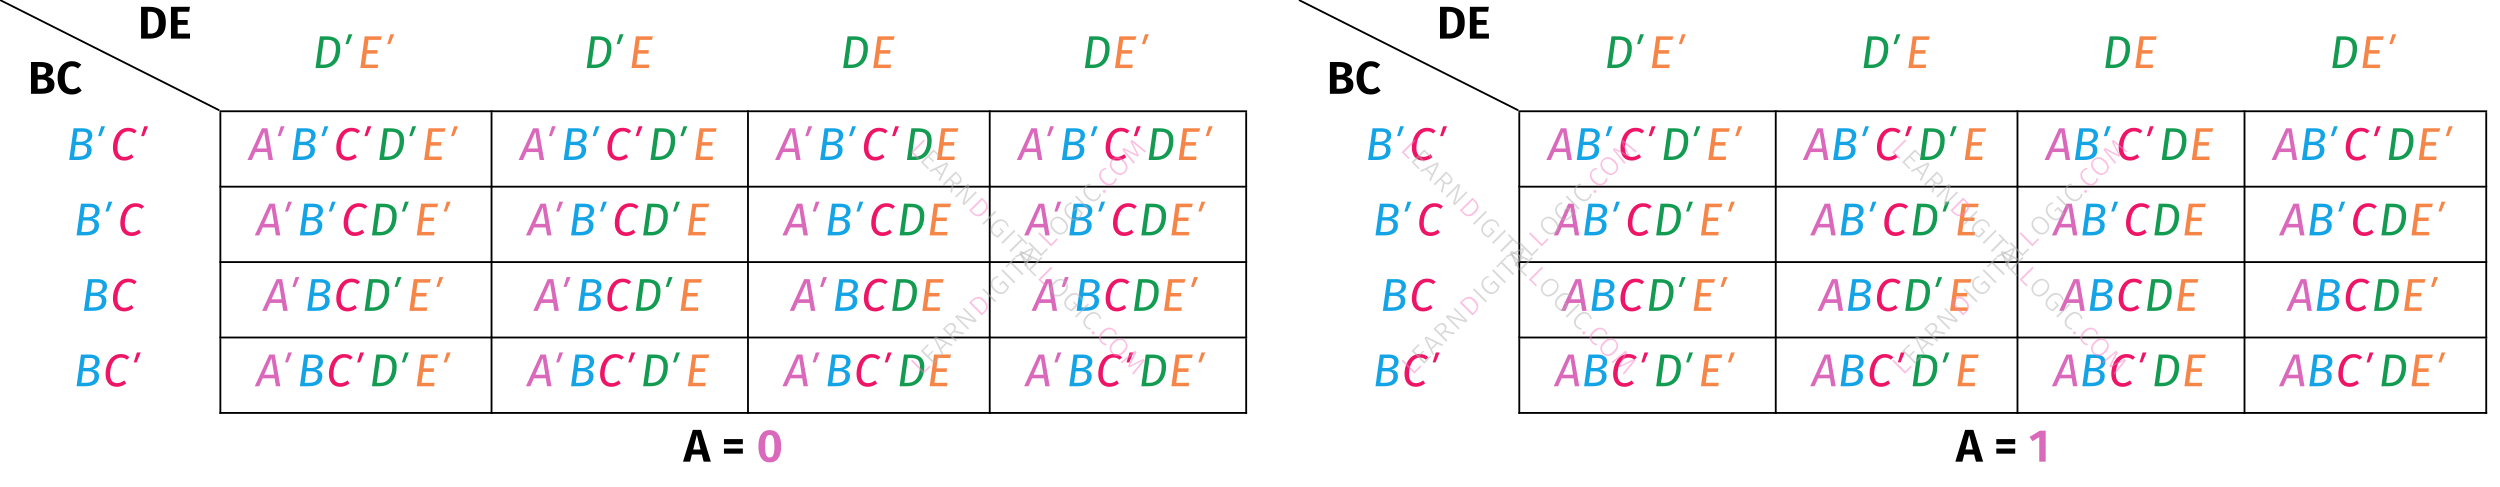 <?xml version="1.0" encoding="UTF-8"?> <svg xmlns="http://www.w3.org/2000/svg" xmlns:xlink="http://www.w3.org/1999/xlink" width="541.63" height="105.6" viewBox="0 0 541.63 105.6"><defs><g><g id="glyph-0-0"><path d="M 4.25 -3.656 C 4.719 -3.562 5.098 -3.391 5.391 -3.141 C 5.68 -2.891 5.828 -2.508 5.828 -2 C 5.828 -1.281 5.566 -0.766 5.047 -0.453 C 4.523 -0.148 3.801 0 2.875 0 L 0.734 0 L 0.734 -6.891 L 2.609 -6.891 C 3.555 -6.891 4.273 -6.75 4.766 -6.469 C 5.266 -6.195 5.516 -5.754 5.516 -5.141 C 5.516 -4.734 5.395 -4.406 5.156 -4.156 C 4.914 -3.906 4.613 -3.738 4.25 -3.656 Z M 2.188 -5.844 L 2.188 -4.094 L 2.906 -4.094 C 3.27 -4.094 3.547 -4.164 3.734 -4.312 C 3.93 -4.469 4.031 -4.695 4.031 -5 C 4.031 -5.312 3.926 -5.531 3.719 -5.656 C 3.508 -5.781 3.188 -5.844 2.75 -5.844 Z M 2.891 -1.094 C 3.348 -1.094 3.695 -1.16 3.938 -1.297 C 4.176 -1.43 4.297 -1.688 4.297 -2.062 C 4.297 -2.75 3.867 -3.094 3.016 -3.094 L 2.188 -3.094 L 2.188 -1.094 Z M 2.891 -1.094 "></path></g><g id="glyph-0-1"><path d="M 3.453 -7.062 C 3.879 -7.062 4.25 -7 4.562 -6.875 C 4.883 -6.75 5.203 -6.562 5.516 -6.312 L 4.781 -5.469 C 4.383 -5.789 3.969 -5.953 3.531 -5.953 C 3.039 -5.953 2.648 -5.75 2.359 -5.344 C 2.066 -4.945 1.922 -4.316 1.922 -3.453 C 1.922 -2.617 2.066 -2 2.359 -1.594 C 2.648 -1.195 3.039 -1 3.531 -1 C 3.789 -1 4.023 -1.047 4.234 -1.141 C 4.453 -1.234 4.68 -1.375 4.922 -1.562 L 5.594 -0.703 C 5.344 -0.453 5.035 -0.242 4.672 -0.078 C 4.316 0.078 3.922 0.156 3.484 0.156 C 2.859 0.156 2.312 0.02 1.844 -0.25 C 1.383 -0.531 1.023 -0.941 0.766 -1.484 C 0.504 -2.023 0.375 -2.68 0.375 -3.453 C 0.375 -4.203 0.504 -4.848 0.766 -5.391 C 1.035 -5.93 1.406 -6.344 1.875 -6.625 C 2.344 -6.914 2.867 -7.062 3.453 -7.062 Z M 3.453 -7.062 "></path></g><g id="glyph-0-2"><path d="M 2.531 -6.891 C 3.602 -6.891 4.461 -6.645 5.109 -6.156 C 5.766 -5.676 6.094 -4.785 6.094 -3.484 C 6.094 -2.203 5.773 -1.301 5.141 -0.781 C 4.504 -0.258 3.691 0 2.703 0 L 0.734 0 L 0.734 -6.891 Z M 2.188 -5.828 L 2.188 -1.078 L 2.797 -1.078 C 3.359 -1.078 3.789 -1.25 4.094 -1.594 C 4.406 -1.945 4.562 -2.578 4.562 -3.484 C 4.562 -4.109 4.484 -4.594 4.328 -4.938 C 4.172 -5.281 3.961 -5.516 3.703 -5.641 C 3.441 -5.766 3.129 -5.828 2.766 -5.828 Z M 2.188 -5.828 "></path></g><g id="glyph-0-3"><path d="M 4.844 -6.891 L 4.688 -5.828 L 2.188 -5.828 L 2.188 -4.031 L 4.359 -4.031 L 4.359 -2.984 L 2.188 -2.984 L 2.188 -1.078 L 4.859 -1.078 L 4.859 0 L 0.734 0 L 0.734 -6.891 Z M 4.844 -6.891 "></path></g><g id="glyph-0-4"><path d="M 4.375 0 L 3.984 -1.547 L 1.828 -1.547 L 1.438 0 L -0.094 0 L 2.031 -6.891 L 3.812 -6.891 L 5.938 0 Z M 2.109 -2.625 L 3.703 -2.625 L 2.906 -5.812 Z M 2.109 -2.625 "></path></g><g id="glyph-0-5"><path d="M 0.516 -3.781 L 0.516 -4.891 L 4.609 -4.891 L 4.609 -3.781 Z M 0.516 -1.734 L 0.516 -2.844 L 4.609 -2.844 L 4.609 -1.734 Z M 0.516 -1.734 "></path></g><g id="glyph-0-6"><path d="M 2.875 -6.844 C 3.688 -6.844 4.301 -6.539 4.719 -5.938 C 5.145 -5.344 5.359 -4.477 5.359 -3.344 C 5.359 -2.219 5.145 -1.352 4.719 -0.75 C 4.301 -0.145 3.688 0.156 2.875 0.156 C 2.07 0.156 1.461 -0.145 1.047 -0.75 C 0.629 -1.352 0.422 -2.219 0.422 -3.344 C 0.422 -4.477 0.629 -5.344 1.047 -5.938 C 1.461 -6.539 2.07 -6.844 2.875 -6.844 Z M 2.875 -5.797 C 2.633 -5.797 2.441 -5.719 2.297 -5.562 C 2.148 -5.406 2.039 -5.145 1.969 -4.781 C 1.906 -4.426 1.875 -3.945 1.875 -3.344 C 1.875 -2.738 1.906 -2.258 1.969 -1.906 C 2.039 -1.551 2.148 -1.297 2.297 -1.141 C 2.441 -0.984 2.633 -0.906 2.875 -0.906 C 3.113 -0.906 3.305 -0.977 3.453 -1.125 C 3.598 -1.281 3.707 -1.535 3.781 -1.891 C 3.852 -2.254 3.891 -2.738 3.891 -3.344 C 3.891 -3.969 3.852 -4.457 3.781 -4.812 C 3.707 -5.164 3.598 -5.414 3.453 -5.562 C 3.305 -5.719 3.113 -5.797 2.875 -5.797 Z M 2.875 -5.797 "></path></g><g id="glyph-0-7"><path d="M 3.656 -6.719 L 3.656 0 L 2.266 0 L 2.266 -5.328 L 0.797 -4.422 L 0.172 -5.375 L 2.406 -6.719 Z M 3.656 -6.719 "></path></g><g id="glyph-1-0"><path d="M 3.125 -6.109 C 4.094 -6.109 5.031 -5.891 5.031 -4.281 C 5.031 -2.641 4.406 -0.75 2.406 -0.75 L 1.672 -0.75 L 2.406 -6.109 Z M 2.984 -6.875 L 1.578 -6.875 L 0.625 0 L 2.266 0 C 4.984 0 5.984 -2.062 5.984 -4.266 C 5.984 -6.406 4.547 -6.875 2.984 -6.875 Z M 2.984 -6.875 "></path></g><g id="glyph-1-1"><path d="M 5.266 -6.875 L 1.578 -6.875 L 0.625 0 L 4.375 0 L 4.484 -0.75 L 1.672 -0.75 L 2 -3.109 L 4.281 -3.109 L 4.391 -3.875 L 2.094 -3.875 L 2.406 -6.109 L 5.047 -6.109 Z M 5.266 -6.875 "></path></g><g id="glyph-1-2"><path d="M 2.547 -0.75 L 1.672 -0.75 L 2.016 -3.234 L 3.156 -3.234 C 3.891 -3.234 4.5 -3 4.5 -2.219 C 4.5 -1.391 4.094 -0.75 2.547 -0.75 Z M 3.516 -6.125 C 4.125 -6.125 4.672 -5.969 4.672 -5.297 C 4.672 -4.359 3.953 -3.953 3.125 -3.953 L 2.109 -3.953 L 2.406 -6.125 Z M 4.094 -3.625 C 4.922 -3.797 5.625 -4.359 5.625 -5.328 C 5.625 -6.391 4.719 -6.875 3.484 -6.875 L 1.578 -6.875 L 0.625 0 L 2.516 0 C 4.766 0 5.484 -0.984 5.484 -2.188 C 5.484 -3.156 4.812 -3.5 4.094 -3.625 Z M 4.094 -3.625 "></path></g><g id="glyph-1-3"><path d="M 3.922 -6.984 C 1.547 -6.984 0.609 -4.5 0.609 -2.672 C 0.609 -0.859 1.578 0.125 3.047 0.125 C 3.953 0.125 4.625 -0.25 5.078 -0.625 L 4.656 -1.266 C 4.234 -0.969 3.781 -0.672 3.109 -0.672 C 2.234 -0.672 1.594 -1.219 1.594 -2.594 C 1.594 -4.141 2.188 -6.203 3.969 -6.203 C 4.438 -6.203 4.828 -6.078 5.234 -5.75 L 5.766 -6.281 C 5.297 -6.734 4.719 -6.984 3.922 -6.984 Z M 3.922 -6.984 "></path></g><g id="glyph-1-4"><path d="M 1.734 -2.5 L 3.312 -6.078 L 3.875 -2.5 Z M 4.25 0 L 5.219 0 L 4.016 -6.875 L 2.828 -6.875 L -0.312 0 L 0.641 0 L 1.406 -1.719 L 3.984 -1.719 Z M 4.25 0 "></path></g><g id="glyph-2-0"><path d="M 0.594 -1.188 L 1.219 -1.188 L 2.094 -3.328 L 1.266 -3.328 Z M 0.594 -1.188 "></path></g><g id="glyph-3-0"><path d="M -1.938 -3.594 L 0.578 -1.078 L 1.812 -2.312 L 2.016 -2.016 L 0.547 -0.547 L -2.219 -3.312 Z M -1.938 -3.594 "></path></g><g id="glyph-3-1"><path d="M -0.703 -4.828 L -0.516 -4.547 L -1.703 -3.359 L -0.719 -2.375 L 0.312 -3.406 L 0.531 -3.188 L -0.5 -2.156 L 0.594 -1.062 L 1.844 -2.312 L 2.078 -2.078 L 0.547 -0.547 L -2.219 -3.312 Z M -0.703 -4.828 "></path></g><g id="glyph-3-2"><path d="M 2.062 -2.062 L 1.094 -2.562 L -0.109 -1.359 L 0.359 -0.359 L 0.078 -0.078 L -1.719 -3.812 L -1.359 -4.172 L 2.375 -2.375 Z M -0.266 -1.672 L 0.781 -2.719 L -1.312 -3.75 Z M -0.266 -1.672 "></path></g><g id="glyph-3-3"><path d="M 0.188 -2.625 L -0.391 -2.047 L 0.828 -0.828 L 0.547 -0.547 L -2.219 -3.312 L -1.484 -4.047 C -1.141 -4.391 -0.812 -4.582 -0.5 -4.625 C -0.195 -4.676 0.07 -4.582 0.312 -4.344 C 0.508 -4.145 0.613 -3.93 0.625 -3.703 C 0.645 -3.484 0.57 -3.238 0.406 -2.969 L 2.484 -2.484 L 2.141 -2.141 Z M -0.156 -2.75 C 0.082 -2.988 0.219 -3.211 0.25 -3.422 C 0.281 -3.629 0.195 -3.832 0 -4.031 C -0.176 -4.207 -0.363 -4.281 -0.562 -4.25 C -0.77 -4.227 -1.008 -4.082 -1.281 -3.812 L -1.719 -3.375 L -0.625 -2.281 Z M -0.156 -2.75 "></path></g><g id="glyph-3-4"><path d="M 2.5 -2.5 L 2.109 -2.109 L -1.719 -3.25 C -1.375 -2.969 -1.016 -2.641 -0.641 -2.266 L 0.812 -0.812 L 0.547 -0.547 L -2.219 -3.312 L -1.844 -3.688 L 1.984 -2.547 C 1.723 -2.766 1.414 -3.051 1.062 -3.406 L -0.531 -5 L -0.266 -5.266 Z M 2.5 -2.5 "></path></g><g id="glyph-3-5"><path d="M -1.609 -3.922 C -1.211 -4.316 -0.789 -4.547 -0.344 -4.609 C 0.102 -4.672 0.586 -4.441 1.109 -3.922 C 1.629 -3.398 1.863 -2.906 1.812 -2.438 C 1.77 -1.977 1.562 -1.562 1.188 -1.188 L 0.547 -0.547 L -2.219 -3.312 Z M -1.703 -3.359 L 0.594 -1.062 L 0.984 -1.453 C 1.648 -2.117 1.594 -2.844 0.812 -3.625 C 0.375 -4.062 -0.016 -4.258 -0.359 -4.219 C -0.711 -4.188 -1.039 -4.02 -1.344 -3.719 Z M -1.703 -3.359 "></path></g><g id="glyph-3-6"><path d="M -1.938 -3.594 L 0.828 -0.828 L 0.547 -0.547 L -2.219 -3.312 Z M -1.938 -3.594 "></path></g><g id="glyph-3-7"><path d="M -1.266 -4.359 C -1.086 -4.535 -0.91 -4.66 -0.734 -4.734 C -0.566 -4.816 -0.375 -4.875 -0.156 -4.906 L -0.156 -4.562 C -0.32 -4.539 -0.473 -4.492 -0.609 -4.422 C -0.754 -4.359 -0.895 -4.258 -1.031 -4.125 C -1.188 -3.969 -1.289 -3.773 -1.344 -3.547 C -1.406 -3.328 -1.391 -3.082 -1.297 -2.812 C -1.211 -2.551 -1.035 -2.285 -0.766 -2.016 C -0.359 -1.609 0.02 -1.383 0.375 -1.344 C 0.738 -1.312 1.066 -1.441 1.359 -1.734 C 1.566 -1.941 1.719 -2.188 1.812 -2.469 L 0.859 -3.422 L 0.297 -2.859 L 0.047 -3.047 L 0.922 -3.922 L 2.234 -2.609 C 2.129 -2.191 1.91 -1.816 1.578 -1.484 C 1.203 -1.109 0.781 -0.938 0.312 -0.969 C -0.145 -1.008 -0.602 -1.258 -1.062 -1.719 C -1.363 -2.02 -1.566 -2.332 -1.672 -2.656 C -1.773 -2.977 -1.785 -3.285 -1.703 -3.578 C -1.629 -3.879 -1.484 -4.141 -1.266 -4.359 Z M -1.266 -4.359 "></path></g><g id="glyph-3-8"><path d="M -0.672 -4.859 L -0.453 -4.578 L -1.297 -3.734 L 1.219 -1.219 L 0.922 -0.922 L -1.594 -3.438 L -2.438 -2.594 L -2.688 -2.844 Z M -0.672 -4.859 "></path></g><g id="glyph-3-9"><path d="M -1.281 -4.344 C -1.051 -4.57 -0.785 -4.723 -0.484 -4.797 C -0.191 -4.879 0.109 -4.859 0.422 -4.734 C 0.742 -4.617 1.055 -4.41 1.359 -4.109 C 1.648 -3.816 1.852 -3.508 1.969 -3.188 C 2.094 -2.875 2.117 -2.57 2.047 -2.281 C 1.973 -1.988 1.816 -1.723 1.578 -1.484 C 1.336 -1.242 1.07 -1.086 0.781 -1.016 C 0.488 -0.941 0.188 -0.961 -0.125 -1.078 C -0.438 -1.191 -0.742 -1.398 -1.047 -1.703 C -1.348 -2.004 -1.555 -2.312 -1.672 -2.625 C -1.785 -2.938 -1.805 -3.238 -1.734 -3.531 C -1.672 -3.832 -1.52 -4.102 -1.281 -4.344 Z M -1.047 -4.109 C -1.328 -3.828 -1.445 -3.504 -1.406 -3.141 C -1.375 -2.785 -1.156 -2.406 -0.75 -2 C -0.352 -1.602 0.02 -1.383 0.375 -1.344 C 0.738 -1.312 1.062 -1.438 1.344 -1.719 C 1.625 -2 1.742 -2.316 1.703 -2.672 C 1.672 -3.035 1.457 -3.414 1.062 -3.812 C 0.656 -4.219 0.273 -4.438 -0.078 -4.469 C -0.441 -4.508 -0.766 -4.391 -1.047 -4.109 Z M -1.047 -4.109 "></path></g><g id="glyph-3-10"><path d="M -1.297 -4.328 C -1.129 -4.492 -0.969 -4.613 -0.812 -4.688 C -0.656 -4.758 -0.473 -4.805 -0.266 -4.828 L -0.25 -4.5 C -0.406 -4.469 -0.547 -4.426 -0.672 -4.375 C -0.797 -4.32 -0.922 -4.234 -1.047 -4.109 C -1.305 -3.848 -1.422 -3.531 -1.391 -3.156 C -1.367 -2.789 -1.16 -2.41 -0.766 -2.016 C -0.367 -1.617 0.008 -1.406 0.375 -1.375 C 0.738 -1.344 1.055 -1.461 1.328 -1.734 C 1.461 -1.867 1.555 -2.004 1.609 -2.141 C 1.66 -2.273 1.703 -2.43 1.734 -2.609 L 2.062 -2.562 C 2.051 -2.156 1.883 -1.789 1.562 -1.469 C 1.332 -1.238 1.07 -1.086 0.781 -1.016 C 0.488 -0.941 0.188 -0.961 -0.125 -1.078 C -0.438 -1.191 -0.75 -1.406 -1.062 -1.719 C -1.363 -2.02 -1.566 -2.328 -1.672 -2.641 C -1.785 -2.961 -1.805 -3.27 -1.734 -3.562 C -1.66 -3.852 -1.516 -4.109 -1.297 -4.328 Z M -1.297 -4.328 "></path></g><g id="glyph-3-11"><path d="M 0.109 -0.922 C 0.172 -0.984 0.242 -1.016 0.328 -1.016 C 0.41 -1.016 0.484 -0.984 0.547 -0.922 C 0.617 -0.848 0.656 -0.766 0.656 -0.672 C 0.664 -0.586 0.641 -0.516 0.578 -0.453 C 0.504 -0.379 0.422 -0.348 0.328 -0.359 C 0.234 -0.367 0.156 -0.406 0.094 -0.469 C 0.031 -0.531 0 -0.602 0 -0.688 C 0 -0.77 0.035 -0.848 0.109 -0.922 Z M 0.109 -0.922 "></path></g><g id="glyph-3-12"><path d="M 3.062 -3.062 L 2.781 -2.781 L 1.359 -3.953 C 0.848 -4.359 0.41 -4.734 0.047 -5.078 L 1.5 -2.156 L 1.234 -1.891 L -1.703 -3.328 C -1.492 -3.117 -1.117 -2.691 -0.578 -2.047 L 0.625 -0.625 L 0.344 -0.344 L -2.141 -3.391 L -1.766 -3.766 L 1.078 -2.328 L -0.359 -5.172 L 0.016 -5.547 Z M 3.062 -3.062 "></path></g><g id="glyph-4-0"><path d="M 3.594 -1.938 L 1.078 0.578 L 2.312 1.812 L 2.016 2.016 L 0.547 0.547 L 3.312 -2.219 Z M 3.594 -1.938 "></path></g><g id="glyph-4-1"><path d="M 4.828 -0.703 L 4.547 -0.516 L 3.359 -1.703 L 2.375 -0.719 L 3.406 0.312 L 3.188 0.531 L 2.156 -0.5 L 1.062 0.594 L 2.312 1.844 L 2.078 2.078 L 0.547 0.547 L 3.312 -2.219 Z M 4.828 -0.703 "></path></g><g id="glyph-4-2"><path d="M 2.062 2.062 L 2.562 1.094 L 1.359 -0.109 L 0.359 0.359 L 0.078 0.078 L 3.812 -1.719 L 4.172 -1.359 L 2.375 2.375 Z M 1.672 -0.266 L 2.719 0.781 L 3.75 -1.312 Z M 1.672 -0.266 "></path></g><g id="glyph-4-3"><path d="M 2.625 0.188 L 2.047 -0.391 L 0.828 0.828 L 0.547 0.547 L 3.312 -2.219 L 4.047 -1.484 C 4.391 -1.141 4.582 -0.812 4.625 -0.5 C 4.676 -0.195 4.582 0.07 4.344 0.312 C 4.145 0.508 3.93 0.613 3.703 0.625 C 3.484 0.645 3.238 0.57 2.969 0.406 L 2.484 2.484 L 2.141 2.141 Z M 2.75 -0.156 C 2.988 0.082 3.211 0.219 3.422 0.25 C 3.629 0.281 3.832 0.195 4.031 0 C 4.207 -0.176 4.281 -0.363 4.25 -0.562 C 4.227 -0.77 4.082 -1.008 3.812 -1.281 L 3.375 -1.719 L 2.281 -0.625 Z M 2.75 -0.156 "></path></g><g id="glyph-4-4"><path d="M 2.5 2.5 L 2.109 2.109 L 3.25 -1.719 C 2.969 -1.375 2.641 -1.016 2.266 -0.641 L 0.812 0.812 L 0.547 0.547 L 3.312 -2.219 L 3.688 -1.844 L 2.547 1.984 C 2.766 1.723 3.051 1.414 3.406 1.062 L 5 -0.531 L 5.266 -0.266 Z M 2.5 2.5 "></path></g><g id="glyph-4-5"><path d="M 3.922 -1.609 C 4.316 -1.211 4.547 -0.789 4.609 -0.344 C 4.672 0.102 4.441 0.586 3.922 1.109 C 3.398 1.629 2.906 1.863 2.438 1.812 C 1.977 1.77 1.562 1.562 1.188 1.188 L 0.547 0.547 L 3.312 -2.219 Z M 3.359 -1.703 L 1.062 0.594 L 1.453 0.984 C 2.117 1.648 2.844 1.594 3.625 0.812 C 4.062 0.375 4.258 -0.016 4.219 -0.359 C 4.188 -0.711 4.02 -1.039 3.719 -1.344 Z M 3.359 -1.703 "></path></g><g id="glyph-4-6"><path d="M 3.594 -1.938 L 0.828 0.828 L 0.547 0.547 L 3.312 -2.219 Z M 3.594 -1.938 "></path></g><g id="glyph-4-7"><path d="M 4.359 -1.266 C 4.535 -1.086 4.66 -0.91 4.734 -0.734 C 4.816 -0.566 4.875 -0.375 4.906 -0.156 L 4.562 -0.156 C 4.539 -0.32 4.492 -0.473 4.422 -0.609 C 4.359 -0.754 4.258 -0.895 4.125 -1.031 C 3.969 -1.188 3.773 -1.289 3.547 -1.344 C 3.328 -1.406 3.082 -1.391 2.812 -1.297 C 2.551 -1.211 2.285 -1.035 2.016 -0.766 C 1.609 -0.359 1.383 0.02 1.344 0.375 C 1.312 0.738 1.441 1.066 1.734 1.359 C 1.941 1.566 2.188 1.719 2.469 1.812 L 3.422 0.859 L 2.859 0.297 L 3.047 0.047 L 3.922 0.922 L 2.609 2.234 C 2.191 2.129 1.816 1.91 1.484 1.578 C 1.109 1.203 0.938 0.781 0.969 0.312 C 1.008 -0.145 1.258 -0.602 1.719 -1.062 C 2.02 -1.363 2.332 -1.566 2.656 -1.672 C 2.977 -1.773 3.285 -1.785 3.578 -1.703 C 3.879 -1.629 4.141 -1.484 4.359 -1.266 Z M 4.359 -1.266 "></path></g><g id="glyph-4-8"><path d="M 4.859 -0.672 L 4.578 -0.453 L 3.734 -1.297 L 1.219 1.219 L 0.922 0.922 L 3.438 -1.594 L 2.594 -2.438 L 2.844 -2.688 Z M 4.859 -0.672 "></path></g><g id="glyph-4-9"><path d="M 4.344 -1.281 C 4.57 -1.051 4.723 -0.785 4.797 -0.484 C 4.879 -0.191 4.859 0.109 4.734 0.422 C 4.617 0.742 4.41 1.055 4.109 1.359 C 3.816 1.648 3.508 1.852 3.188 1.969 C 2.875 2.094 2.57 2.117 2.281 2.047 C 1.988 1.973 1.723 1.816 1.484 1.578 C 1.242 1.336 1.086 1.07 1.016 0.781 C 0.941 0.488 0.961 0.188 1.078 -0.125 C 1.191 -0.438 1.398 -0.742 1.703 -1.047 C 2.004 -1.348 2.312 -1.555 2.625 -1.672 C 2.938 -1.785 3.238 -1.805 3.531 -1.734 C 3.832 -1.672 4.102 -1.52 4.344 -1.281 Z M 4.109 -1.047 C 3.828 -1.328 3.504 -1.445 3.141 -1.406 C 2.785 -1.375 2.406 -1.156 2 -0.75 C 1.602 -0.352 1.383 0.02 1.344 0.375 C 1.312 0.738 1.438 1.062 1.719 1.344 C 2 1.625 2.316 1.742 2.672 1.703 C 3.035 1.672 3.414 1.457 3.812 1.062 C 4.219 0.656 4.438 0.273 4.469 -0.078 C 4.508 -0.441 4.391 -0.766 4.109 -1.047 Z M 4.109 -1.047 "></path></g><g id="glyph-4-10"><path d="M 4.328 -1.297 C 4.492 -1.129 4.613 -0.969 4.688 -0.812 C 4.758 -0.656 4.805 -0.473 4.828 -0.266 L 4.5 -0.25 C 4.469 -0.406 4.426 -0.547 4.375 -0.672 C 4.32 -0.797 4.234 -0.922 4.109 -1.047 C 3.848 -1.305 3.531 -1.422 3.156 -1.391 C 2.789 -1.367 2.41 -1.16 2.016 -0.766 C 1.617 -0.367 1.406 0.008 1.375 0.375 C 1.344 0.738 1.461 1.055 1.734 1.328 C 1.867 1.461 2.004 1.555 2.141 1.609 C 2.273 1.66 2.43 1.703 2.609 1.734 L 2.562 2.062 C 2.156 2.051 1.789 1.883 1.469 1.562 C 1.238 1.332 1.086 1.07 1.016 0.781 C 0.941 0.488 0.961 0.188 1.078 -0.125 C 1.191 -0.438 1.406 -0.75 1.719 -1.062 C 2.02 -1.363 2.328 -1.566 2.641 -1.672 C 2.961 -1.785 3.27 -1.805 3.562 -1.734 C 3.852 -1.66 4.109 -1.516 4.328 -1.297 Z M 4.328 -1.297 "></path></g><g id="glyph-4-11"><path d="M 0.922 0.109 C 0.984 0.172 1.016 0.242 1.016 0.328 C 1.016 0.41 0.984 0.484 0.922 0.547 C 0.848 0.617 0.766 0.656 0.672 0.656 C 0.586 0.664 0.516 0.641 0.453 0.578 C 0.379 0.504 0.348 0.422 0.359 0.328 C 0.367 0.234 0.406 0.156 0.469 0.094 C 0.531 0.031 0.602 0 0.688 0 C 0.77 0 0.848 0.035 0.922 0.109 Z M 0.922 0.109 "></path></g><g id="glyph-4-12"><path d="M 3.062 3.062 L 2.781 2.781 L 3.953 1.359 C 4.359 0.848 4.734 0.41 5.078 0.047 L 2.156 1.5 L 1.891 1.234 L 3.328 -1.703 C 3.117 -1.492 2.691 -1.117 2.047 -0.578 L 0.625 0.625 L 0.344 0.344 L 3.391 -2.141 L 3.766 -1.766 L 2.328 1.078 L 5.172 -0.359 L 5.547 0.016 Z M 3.062 3.062 "></path></g></g></defs><g fill="rgb(0%, 0%, 0%)" fill-opacity="1"><use xlink:href="#glyph-0-0" x="5.978" y="20.32"></use><use xlink:href="#glyph-0-1" x="12.105" y="20.32"></use></g><g fill="rgb(0%, 0%, 0%)" fill-opacity="1"><use xlink:href="#glyph-0-2" x="29.828" y="8.365"></use><use xlink:href="#glyph-0-3" x="36.304" y="8.365"></use></g><path fill="none" stroke-width="0.4" stroke-linecap="butt" stroke-linejoin="miter" stroke="rgb(0%, 0%, 0%)" stroke-opacity="1" stroke-miterlimit="10" d="M 0 24 L 47.721 -0 " transform="matrix(0.996, 0, 0, -0.996, 0, 23.906)"></path><g fill="rgb(8.043%, 60.866%, 32.265%)" fill-opacity="1"><use xlink:href="#glyph-1-0" x="67.736" y="14.741"></use></g><g fill="rgb(8.043%, 60.866%, 32.265%)" fill-opacity="1"><use xlink:href="#glyph-2-0" x="74.252" y="10.756"></use></g><g fill="rgb(96.411%, 52.057%, 28.177%)" fill-opacity="1"><use xlink:href="#glyph-1-1" x="77.44" y="14.741"></use></g><g fill="rgb(96.411%, 52.057%, 28.177%)" fill-opacity="1"><use xlink:href="#glyph-2-0" x="83.308" y="10.756"></use></g><g fill="rgb(8.043%, 60.866%, 32.265%)" fill-opacity="1"><use xlink:href="#glyph-1-0" x="126.486" y="14.741"></use></g><g fill="rgb(8.043%, 60.866%, 32.265%)" fill-opacity="1"><use xlink:href="#glyph-2-0" x="133.001" y="10.756"></use></g><g fill="rgb(96.411%, 52.057%, 28.177%)" fill-opacity="1"><use xlink:href="#glyph-1-1" x="136.189" y="14.741"></use></g><g fill="rgb(8.043%, 60.866%, 32.265%)" fill-opacity="1"><use xlink:href="#glyph-1-0" x="182.047" y="14.741"></use></g><g fill="rgb(96.411%, 52.057%, 28.177%)" fill-opacity="1"><use xlink:href="#glyph-1-1" x="188.563" y="14.741"></use></g><g fill="rgb(8.043%, 60.866%, 32.265%)" fill-opacity="1"><use xlink:href="#glyph-1-0" x="234.421" y="14.741"></use></g><g fill="rgb(96.411%, 52.057%, 28.177%)" fill-opacity="1"><use xlink:href="#glyph-1-1" x="240.936" y="14.741"></use></g><g fill="rgb(96.411%, 52.057%, 28.177%)" fill-opacity="1"><use xlink:href="#glyph-2-0" x="246.804" y="10.756"></use></g><g fill="rgb(7.817%, 64.082%, 90.036%)" fill-opacity="1"><use xlink:href="#glyph-1-2" x="14.371" y="34.666"></use></g><g fill="rgb(7.817%, 64.082%, 90.036%)" fill-opacity="1"><use xlink:href="#glyph-2-0" x="20.668" y="30.68"></use></g><g fill="rgb(92.993%, 8.031%, 39.876%)" fill-opacity="1"><use xlink:href="#glyph-1-3" x="23.856" y="34.666"></use></g><g fill="rgb(92.993%, 8.031%, 39.876%)" fill-opacity="1"><use xlink:href="#glyph-2-0" x="29.983" y="30.68"></use></g><g fill="rgb(85.41%, 40.778%, 73.248%)" fill-opacity="1"><use xlink:href="#glyph-1-4" x="53.918" y="34.666"></use></g><g fill="rgb(85.41%, 40.778%, 73.248%)" fill-opacity="1"><use xlink:href="#glyph-2-0" x="59.567" y="30.68"></use></g><g fill="rgb(7.817%, 64.082%, 90.036%)" fill-opacity="1"><use xlink:href="#glyph-1-2" x="62.755" y="34.666"></use></g><g fill="rgb(7.817%, 64.082%, 90.036%)" fill-opacity="1"><use xlink:href="#glyph-2-0" x="69.051" y="30.68"></use></g><g fill="rgb(92.993%, 8.031%, 39.876%)" fill-opacity="1"><use xlink:href="#glyph-1-3" x="72.239" y="34.666"></use></g><g fill="rgb(92.993%, 8.031%, 39.876%)" fill-opacity="1"><use xlink:href="#glyph-2-0" x="78.366" y="30.68"></use></g><g fill="rgb(8.043%, 60.866%, 32.265%)" fill-opacity="1"><use xlink:href="#glyph-1-0" x="81.554" y="34.666"></use></g><g fill="rgb(8.043%, 60.866%, 32.265%)" fill-opacity="1"><use xlink:href="#glyph-2-0" x="88.07" y="30.68"></use></g><g fill="rgb(96.411%, 52.057%, 28.177%)" fill-opacity="1"><use xlink:href="#glyph-1-1" x="91.258" y="34.666"></use></g><g fill="rgb(96.411%, 52.057%, 28.177%)" fill-opacity="1"><use xlink:href="#glyph-2-0" x="97.126" y="30.68"></use></g><g fill="rgb(85.41%, 40.778%, 73.248%)" fill-opacity="1"><use xlink:href="#glyph-1-4" x="112.668" y="34.666"></use></g><g fill="rgb(85.41%, 40.778%, 73.248%)" fill-opacity="1"><use xlink:href="#glyph-2-0" x="118.316" y="30.68"></use></g><g fill="rgb(7.817%, 64.082%, 90.036%)" fill-opacity="1"><use xlink:href="#glyph-1-2" x="121.504" y="34.666"></use></g><g fill="rgb(7.817%, 64.082%, 90.036%)" fill-opacity="1"><use xlink:href="#glyph-2-0" x="127.801" y="30.68"></use></g><g fill="rgb(92.993%, 8.031%, 39.876%)" fill-opacity="1"><use xlink:href="#glyph-1-3" x="130.989" y="34.666"></use></g><g fill="rgb(92.993%, 8.031%, 39.876%)" fill-opacity="1"><use xlink:href="#glyph-2-0" x="137.116" y="30.68"></use></g><g fill="rgb(8.043%, 60.866%, 32.265%)" fill-opacity="1"><use xlink:href="#glyph-1-0" x="140.304" y="34.666"></use></g><g fill="rgb(8.043%, 60.866%, 32.265%)" fill-opacity="1"><use xlink:href="#glyph-2-0" x="146.819" y="30.68"></use></g><g fill="rgb(96.411%, 52.057%, 28.177%)" fill-opacity="1"><use xlink:href="#glyph-1-1" x="150.007" y="34.666"></use></g><g fill="rgb(85.41%, 40.778%, 73.248%)" fill-opacity="1"><use xlink:href="#glyph-1-4" x="168.229" y="34.666"></use></g><g fill="rgb(85.41%, 40.778%, 73.248%)" fill-opacity="1"><use xlink:href="#glyph-2-0" x="173.878" y="30.68"></use></g><g fill="rgb(7.817%, 64.082%, 90.036%)" fill-opacity="1"><use xlink:href="#glyph-1-2" x="177.066" y="34.666"></use></g><g fill="rgb(7.817%, 64.082%, 90.036%)" fill-opacity="1"><use xlink:href="#glyph-2-0" x="183.362" y="30.68"></use></g><g fill="rgb(92.993%, 8.031%, 39.876%)" fill-opacity="1"><use xlink:href="#glyph-1-3" x="186.55" y="34.666"></use></g><g fill="rgb(92.993%, 8.031%, 39.876%)" fill-opacity="1"><use xlink:href="#glyph-2-0" x="192.677" y="30.68"></use></g><g fill="rgb(8.043%, 60.866%, 32.265%)" fill-opacity="1"><use xlink:href="#glyph-1-0" x="195.866" y="34.666"></use></g><g fill="rgb(96.411%, 52.057%, 28.177%)" fill-opacity="1"><use xlink:href="#glyph-1-1" x="202.381" y="34.666"></use></g><g fill="rgb(85.41%, 40.778%, 73.248%)" fill-opacity="1"><use xlink:href="#glyph-1-4" x="220.603" y="34.666"></use></g><g fill="rgb(85.41%, 40.778%, 73.248%)" fill-opacity="1"><use xlink:href="#glyph-2-0" x="226.252" y="30.68"></use></g><g fill="rgb(7.817%, 64.082%, 90.036%)" fill-opacity="1"><use xlink:href="#glyph-1-2" x="229.44" y="34.666"></use></g><g fill="rgb(7.817%, 64.082%, 90.036%)" fill-opacity="1"><use xlink:href="#glyph-2-0" x="235.736" y="30.68"></use></g><g fill="rgb(92.993%, 8.031%, 39.876%)" fill-opacity="1"><use xlink:href="#glyph-1-3" x="238.924" y="34.666"></use></g><g fill="rgb(92.993%, 8.031%, 39.876%)" fill-opacity="1"><use xlink:href="#glyph-2-0" x="245.051" y="30.68"></use></g><g fill="rgb(8.043%, 60.866%, 32.265%)" fill-opacity="1"><use xlink:href="#glyph-1-0" x="248.239" y="34.666"></use></g><g fill="rgb(96.411%, 52.057%, 28.177%)" fill-opacity="1"><use xlink:href="#glyph-1-1" x="254.755" y="34.666"></use></g><g fill="rgb(96.411%, 52.057%, 28.177%)" fill-opacity="1"><use xlink:href="#glyph-2-0" x="260.623" y="30.68"></use></g><path fill="none" stroke-width="0.399" stroke-linecap="butt" stroke-linejoin="miter" stroke="rgb(0%, 0%, 0%)" stroke-opacity="1" stroke-miterlimit="10" d="M -24.258 31.351 L -24.258 47.691 " transform="matrix(1, 0, 0, -1, 72, 71.996)"></path><path fill="none" stroke-width="0.399" stroke-linecap="butt" stroke-linejoin="miter" stroke="rgb(0%, 0%, 0%)" stroke-opacity="1" stroke-miterlimit="10" d="M 34.492 31.351 L 34.492 47.691 " transform="matrix(1, 0, 0, -1, 72, 71.996)"></path><path fill="none" stroke-width="0.399" stroke-linecap="butt" stroke-linejoin="miter" stroke="rgb(0%, 0%, 0%)" stroke-opacity="1" stroke-miterlimit="10" d="M 90.051 31.351 L 90.051 47.691 " transform="matrix(1, 0, 0, -1, 72, 71.996)"></path><path fill="none" stroke-width="0.399" stroke-linecap="butt" stroke-linejoin="miter" stroke="rgb(0%, 0%, 0%)" stroke-opacity="1" stroke-miterlimit="10" d="M 142.426 31.351 L 142.426 47.691 " transform="matrix(1, 0, 0, -1, 72, 71.996)"></path><path fill="none" stroke-width="0.399" stroke-linecap="butt" stroke-linejoin="miter" stroke="rgb(0%, 0%, 0%)" stroke-opacity="1" stroke-miterlimit="10" d="M 197.988 31.351 L 197.988 47.691 " transform="matrix(1, 0, 0, -1, 72, 71.996)"></path><g fill="rgb(7.817%, 64.082%, 90.036%)" fill-opacity="1"><use xlink:href="#glyph-1-2" x="15.965" y="51.005"></use></g><g fill="rgb(7.817%, 64.082%, 90.036%)" fill-opacity="1"><use xlink:href="#glyph-2-0" x="22.262" y="47.019"></use></g><g fill="rgb(92.993%, 8.031%, 39.876%)" fill-opacity="1"><use xlink:href="#glyph-1-3" x="25.45" y="51.005"></use></g><g fill="rgb(85.41%, 40.778%, 73.248%)" fill-opacity="1"><use xlink:href="#glyph-1-4" x="55.512" y="51.005"></use></g><g fill="rgb(85.41%, 40.778%, 73.248%)" fill-opacity="1"><use xlink:href="#glyph-2-0" x="61.161" y="47.019"></use></g><g fill="rgb(7.817%, 64.082%, 90.036%)" fill-opacity="1"><use xlink:href="#glyph-1-2" x="64.349" y="51.005"></use></g><g fill="rgb(7.817%, 64.082%, 90.036%)" fill-opacity="1"><use xlink:href="#glyph-2-0" x="70.645" y="47.019"></use></g><g fill="rgb(92.993%, 8.031%, 39.876%)" fill-opacity="1"><use xlink:href="#glyph-1-3" x="73.833" y="51.005"></use></g><g fill="rgb(8.043%, 60.866%, 32.265%)" fill-opacity="1"><use xlink:href="#glyph-1-0" x="79.96" y="51.005"></use></g><g fill="rgb(8.043%, 60.866%, 32.265%)" fill-opacity="1"><use xlink:href="#glyph-2-0" x="86.476" y="47.019"></use></g><g fill="rgb(96.411%, 52.057%, 28.177%)" fill-opacity="1"><use xlink:href="#glyph-1-1" x="89.664" y="51.005"></use></g><g fill="rgb(96.411%, 52.057%, 28.177%)" fill-opacity="1"><use xlink:href="#glyph-2-0" x="95.532" y="47.019"></use></g><g fill="rgb(85.41%, 40.778%, 73.248%)" fill-opacity="1"><use xlink:href="#glyph-1-4" x="114.262" y="51.005"></use></g><g fill="rgb(85.41%, 40.778%, 73.248%)" fill-opacity="1"><use xlink:href="#glyph-2-0" x="119.91" y="47.019"></use></g><g fill="rgb(7.817%, 64.082%, 90.036%)" fill-opacity="1"><use xlink:href="#glyph-1-2" x="123.098" y="51.005"></use></g><g fill="rgb(7.817%, 64.082%, 90.036%)" fill-opacity="1"><use xlink:href="#glyph-2-0" x="129.395" y="47.019"></use></g><g fill="rgb(92.993%, 8.031%, 39.876%)" fill-opacity="1"><use xlink:href="#glyph-1-3" x="132.583" y="51.005"></use></g><g fill="rgb(8.043%, 60.866%, 32.265%)" fill-opacity="1"><use xlink:href="#glyph-1-0" x="138.71" y="51.005"></use></g><g fill="rgb(8.043%, 60.866%, 32.265%)" fill-opacity="1"><use xlink:href="#glyph-2-0" x="145.225" y="47.019"></use></g><g fill="rgb(96.411%, 52.057%, 28.177%)" fill-opacity="1"><use xlink:href="#glyph-1-1" x="148.413" y="51.005"></use></g><g fill="rgb(85.41%, 40.778%, 73.248%)" fill-opacity="1"><use xlink:href="#glyph-1-4" x="169.823" y="51.005"></use></g><g fill="rgb(85.41%, 40.778%, 73.248%)" fill-opacity="1"><use xlink:href="#glyph-2-0" x="175.472" y="47.019"></use></g><g fill="rgb(7.817%, 64.082%, 90.036%)" fill-opacity="1"><use xlink:href="#glyph-1-2" x="178.66" y="51.005"></use></g><g fill="rgb(7.817%, 64.082%, 90.036%)" fill-opacity="1"><use xlink:href="#glyph-2-0" x="184.956" y="47.019"></use></g><g fill="rgb(92.993%, 8.031%, 39.876%)" fill-opacity="1"><use xlink:href="#glyph-1-3" x="188.144" y="51.005"></use></g><g fill="rgb(8.043%, 60.866%, 32.265%)" fill-opacity="1"><use xlink:href="#glyph-1-0" x="194.271" y="51.005"></use></g><g fill="rgb(96.411%, 52.057%, 28.177%)" fill-opacity="1"><use xlink:href="#glyph-1-1" x="200.787" y="51.005"></use></g><g fill="rgb(85.41%, 40.778%, 73.248%)" fill-opacity="1"><use xlink:href="#glyph-1-4" x="222.197" y="51.005"></use></g><g fill="rgb(85.41%, 40.778%, 73.248%)" fill-opacity="1"><use xlink:href="#glyph-2-0" x="227.846" y="47.019"></use></g><g fill="rgb(7.817%, 64.082%, 90.036%)" fill-opacity="1"><use xlink:href="#glyph-1-2" x="231.034" y="51.005"></use></g><g fill="rgb(7.817%, 64.082%, 90.036%)" fill-opacity="1"><use xlink:href="#glyph-2-0" x="237.33" y="47.019"></use></g><g fill="rgb(92.993%, 8.031%, 39.876%)" fill-opacity="1"><use xlink:href="#glyph-1-3" x="240.518" y="51.005"></use></g><g fill="rgb(8.043%, 60.866%, 32.265%)" fill-opacity="1"><use xlink:href="#glyph-1-0" x="246.645" y="51.005"></use></g><g fill="rgb(96.411%, 52.057%, 28.177%)" fill-opacity="1"><use xlink:href="#glyph-1-1" x="253.161" y="51.005"></use></g><g fill="rgb(96.411%, 52.057%, 28.177%)" fill-opacity="1"><use xlink:href="#glyph-2-0" x="259.029" y="47.019"></use></g><path fill="none" stroke-width="0.399" stroke-linecap="butt" stroke-linejoin="miter" stroke="rgb(0%, 0%, 0%)" stroke-opacity="1" stroke-miterlimit="10" d="M -24.258 15.016 L -24.258 31.351 " transform="matrix(1, 0, 0, -1, 72, 71.996)"></path><path fill="none" stroke-width="0.399" stroke-linecap="butt" stroke-linejoin="miter" stroke="rgb(0%, 0%, 0%)" stroke-opacity="1" stroke-miterlimit="10" d="M 34.492 15.016 L 34.492 31.351 " transform="matrix(1, 0, 0, -1, 72, 71.996)"></path><path fill="none" stroke-width="0.399" stroke-linecap="butt" stroke-linejoin="miter" stroke="rgb(0%, 0%, 0%)" stroke-opacity="1" stroke-miterlimit="10" d="M 90.051 15.016 L 90.051 31.351 " transform="matrix(1, 0, 0, -1, 72, 71.996)"></path><path fill="none" stroke-width="0.399" stroke-linecap="butt" stroke-linejoin="miter" stroke="rgb(0%, 0%, 0%)" stroke-opacity="1" stroke-miterlimit="10" d="M 142.426 15.016 L 142.426 31.351 " transform="matrix(1, 0, 0, -1, 72, 71.996)"></path><path fill="none" stroke-width="0.399" stroke-linecap="butt" stroke-linejoin="miter" stroke="rgb(0%, 0%, 0%)" stroke-opacity="1" stroke-miterlimit="10" d="M 197.988 15.016 L 197.988 31.351 " transform="matrix(1, 0, 0, -1, 72, 71.996)"></path><g fill="rgb(7.817%, 64.082%, 90.036%)" fill-opacity="1"><use xlink:href="#glyph-1-2" x="17.559" y="67.343"></use></g><g fill="rgb(92.993%, 8.031%, 39.876%)" fill-opacity="1"><use xlink:href="#glyph-1-3" x="23.856" y="67.343"></use></g><g fill="rgb(85.41%, 40.778%, 73.248%)" fill-opacity="1"><use xlink:href="#glyph-1-4" x="57.106" y="67.343"></use></g><g fill="rgb(85.41%, 40.778%, 73.248%)" fill-opacity="1"><use xlink:href="#glyph-2-0" x="62.755" y="63.358"></use></g><g fill="rgb(7.817%, 64.082%, 90.036%)" fill-opacity="1"><use xlink:href="#glyph-1-2" x="65.943" y="67.343"></use></g><g fill="rgb(92.993%, 8.031%, 39.876%)" fill-opacity="1"><use xlink:href="#glyph-1-3" x="72.239" y="67.343"></use></g><g fill="rgb(8.043%, 60.866%, 32.265%)" fill-opacity="1"><use xlink:href="#glyph-1-0" x="78.366" y="67.343"></use></g><g fill="rgb(8.043%, 60.866%, 32.265%)" fill-opacity="1"><use xlink:href="#glyph-2-0" x="84.882" y="63.358"></use></g><g fill="rgb(96.411%, 52.057%, 28.177%)" fill-opacity="1"><use xlink:href="#glyph-1-1" x="88.07" y="67.343"></use></g><g fill="rgb(96.411%, 52.057%, 28.177%)" fill-opacity="1"><use xlink:href="#glyph-2-0" x="93.938" y="63.358"></use></g><g fill="rgb(85.41%, 40.778%, 73.248%)" fill-opacity="1"><use xlink:href="#glyph-1-4" x="115.856" y="67.343"></use></g><g fill="rgb(85.41%, 40.778%, 73.248%)" fill-opacity="1"><use xlink:href="#glyph-2-0" x="121.504" y="63.358"></use></g><g fill="rgb(7.817%, 64.082%, 90.036%)" fill-opacity="1"><use xlink:href="#glyph-1-2" x="124.692" y="67.343"></use></g><g fill="rgb(92.993%, 8.031%, 39.876%)" fill-opacity="1"><use xlink:href="#glyph-1-3" x="130.989" y="67.343"></use></g><g fill="rgb(8.043%, 60.866%, 32.265%)" fill-opacity="1"><use xlink:href="#glyph-1-0" x="137.116" y="67.343"></use></g><g fill="rgb(8.043%, 60.866%, 32.265%)" fill-opacity="1"><use xlink:href="#glyph-2-0" x="143.631" y="63.358"></use></g><g fill="rgb(96.411%, 52.057%, 28.177%)" fill-opacity="1"><use xlink:href="#glyph-1-1" x="146.819" y="67.343"></use></g><g fill="rgb(85.41%, 40.778%, 73.248%)" fill-opacity="1"><use xlink:href="#glyph-1-4" x="171.417" y="67.343"></use></g><g fill="rgb(85.41%, 40.778%, 73.248%)" fill-opacity="1"><use xlink:href="#glyph-2-0" x="177.066" y="63.358"></use></g><g fill="rgb(7.817%, 64.082%, 90.036%)" fill-opacity="1"><use xlink:href="#glyph-1-2" x="180.254" y="67.343"></use></g><g fill="rgb(92.993%, 8.031%, 39.876%)" fill-opacity="1"><use xlink:href="#glyph-1-3" x="186.55" y="67.343"></use></g><g fill="rgb(8.043%, 60.866%, 32.265%)" fill-opacity="1"><use xlink:href="#glyph-1-0" x="192.677" y="67.343"></use></g><g fill="rgb(96.411%, 52.057%, 28.177%)" fill-opacity="1"><use xlink:href="#glyph-1-1" x="199.193" y="67.343"></use></g><g fill="rgb(85.41%, 40.778%, 73.248%)" fill-opacity="1"><use xlink:href="#glyph-1-4" x="223.791" y="67.343"></use></g><g fill="rgb(85.41%, 40.778%, 73.248%)" fill-opacity="1"><use xlink:href="#glyph-2-0" x="229.44" y="63.358"></use></g><g fill="rgb(7.817%, 64.082%, 90.036%)" fill-opacity="1"><use xlink:href="#glyph-1-2" x="232.628" y="67.343"></use></g><g fill="rgb(92.993%, 8.031%, 39.876%)" fill-opacity="1"><use xlink:href="#glyph-1-3" x="238.924" y="67.343"></use></g><g fill="rgb(8.043%, 60.866%, 32.265%)" fill-opacity="1"><use xlink:href="#glyph-1-0" x="245.051" y="67.343"></use></g><g fill="rgb(96.411%, 52.057%, 28.177%)" fill-opacity="1"><use xlink:href="#glyph-1-1" x="251.567" y="67.343"></use></g><g fill="rgb(96.411%, 52.057%, 28.177%)" fill-opacity="1"><use xlink:href="#glyph-2-0" x="257.435" y="63.358"></use></g><path fill="none" stroke-width="0.399" stroke-linecap="butt" stroke-linejoin="miter" stroke="rgb(0%, 0%, 0%)" stroke-opacity="1" stroke-miterlimit="10" d="M -24.258 -1.324 L -24.258 15.016 " transform="matrix(1, 0, 0, -1, 72, 71.996)"></path><path fill="none" stroke-width="0.399" stroke-linecap="butt" stroke-linejoin="miter" stroke="rgb(0%, 0%, 0%)" stroke-opacity="1" stroke-miterlimit="10" d="M 34.492 -1.324 L 34.492 15.016 " transform="matrix(1, 0, 0, -1, 72, 71.996)"></path><path fill="none" stroke-width="0.399" stroke-linecap="butt" stroke-linejoin="miter" stroke="rgb(0%, 0%, 0%)" stroke-opacity="1" stroke-miterlimit="10" d="M 90.051 -1.324 L 90.051 15.016 " transform="matrix(1, 0, 0, -1, 72, 71.996)"></path><path fill="none" stroke-width="0.399" stroke-linecap="butt" stroke-linejoin="miter" stroke="rgb(0%, 0%, 0%)" stroke-opacity="1" stroke-miterlimit="10" d="M 142.426 -1.324 L 142.426 15.016 " transform="matrix(1, 0, 0, -1, 72, 71.996)"></path><path fill="none" stroke-width="0.399" stroke-linecap="butt" stroke-linejoin="miter" stroke="rgb(0%, 0%, 0%)" stroke-opacity="1" stroke-miterlimit="10" d="M 197.988 -1.324 L 197.988 15.016 " transform="matrix(1, 0, 0, -1, 72, 71.996)"></path><g fill="rgb(7.817%, 64.082%, 90.036%)" fill-opacity="1"><use xlink:href="#glyph-1-2" x="15.965" y="83.682"></use></g><g fill="rgb(92.993%, 8.031%, 39.876%)" fill-opacity="1"><use xlink:href="#glyph-1-3" x="22.262" y="83.682"></use></g><g fill="rgb(92.993%, 8.031%, 39.876%)" fill-opacity="1"><use xlink:href="#glyph-2-0" x="28.389" y="79.697"></use></g><g fill="rgb(85.41%, 40.778%, 73.248%)" fill-opacity="1"><use xlink:href="#glyph-1-4" x="55.512" y="83.682"></use></g><g fill="rgb(85.41%, 40.778%, 73.248%)" fill-opacity="1"><use xlink:href="#glyph-2-0" x="61.161" y="79.697"></use></g><g fill="rgb(7.817%, 64.082%, 90.036%)" fill-opacity="1"><use xlink:href="#glyph-1-2" x="64.349" y="83.682"></use></g><g fill="rgb(92.993%, 8.031%, 39.876%)" fill-opacity="1"><use xlink:href="#glyph-1-3" x="70.645" y="83.682"></use></g><g fill="rgb(92.993%, 8.031%, 39.876%)" fill-opacity="1"><use xlink:href="#glyph-2-0" x="76.772" y="79.697"></use></g><g fill="rgb(8.043%, 60.866%, 32.265%)" fill-opacity="1"><use xlink:href="#glyph-1-0" x="79.96" y="83.682"></use></g><g fill="rgb(8.043%, 60.866%, 32.265%)" fill-opacity="1"><use xlink:href="#glyph-2-0" x="86.476" y="79.697"></use></g><g fill="rgb(96.411%, 52.057%, 28.177%)" fill-opacity="1"><use xlink:href="#glyph-1-1" x="89.664" y="83.682"></use></g><g fill="rgb(96.411%, 52.057%, 28.177%)" fill-opacity="1"><use xlink:href="#glyph-2-0" x="95.532" y="79.697"></use></g><g fill="rgb(85.41%, 40.778%, 73.248%)" fill-opacity="1"><use xlink:href="#glyph-1-4" x="114.262" y="83.682"></use></g><g fill="rgb(85.41%, 40.778%, 73.248%)" fill-opacity="1"><use xlink:href="#glyph-2-0" x="119.91" y="79.697"></use></g><g fill="rgb(7.817%, 64.082%, 90.036%)" fill-opacity="1"><use xlink:href="#glyph-1-2" x="123.098" y="83.682"></use></g><g fill="rgb(92.993%, 8.031%, 39.876%)" fill-opacity="1"><use xlink:href="#glyph-1-3" x="129.395" y="83.682"></use></g><g fill="rgb(92.993%, 8.031%, 39.876%)" fill-opacity="1"><use xlink:href="#glyph-2-0" x="135.522" y="79.697"></use></g><g fill="rgb(8.043%, 60.866%, 32.265%)" fill-opacity="1"><use xlink:href="#glyph-1-0" x="138.71" y="83.682"></use></g><g fill="rgb(8.043%, 60.866%, 32.265%)" fill-opacity="1"><use xlink:href="#glyph-2-0" x="145.225" y="79.697"></use></g><g fill="rgb(96.411%, 52.057%, 28.177%)" fill-opacity="1"><use xlink:href="#glyph-1-1" x="148.413" y="83.682"></use></g><g fill="rgb(85.41%, 40.778%, 73.248%)" fill-opacity="1"><use xlink:href="#glyph-1-4" x="169.823" y="83.682"></use></g><g fill="rgb(85.41%, 40.778%, 73.248%)" fill-opacity="1"><use xlink:href="#glyph-2-0" x="175.472" y="79.697"></use></g><g fill="rgb(7.817%, 64.082%, 90.036%)" fill-opacity="1"><use xlink:href="#glyph-1-2" x="178.66" y="83.682"></use></g><g fill="rgb(92.993%, 8.031%, 39.876%)" fill-opacity="1"><use xlink:href="#glyph-1-3" x="184.956" y="83.682"></use></g><g fill="rgb(92.993%, 8.031%, 39.876%)" fill-opacity="1"><use xlink:href="#glyph-2-0" x="191.083" y="79.697"></use></g><g fill="rgb(8.043%, 60.866%, 32.265%)" fill-opacity="1"><use xlink:href="#glyph-1-0" x="194.271" y="83.682"></use></g><g fill="rgb(96.411%, 52.057%, 28.177%)" fill-opacity="1"><use xlink:href="#glyph-1-1" x="200.787" y="83.682"></use></g><g fill="rgb(85.41%, 40.778%, 73.248%)" fill-opacity="1"><use xlink:href="#glyph-1-4" x="222.197" y="83.682"></use></g><g fill="rgb(85.41%, 40.778%, 73.248%)" fill-opacity="1"><use xlink:href="#glyph-2-0" x="227.846" y="79.697"></use></g><g fill="rgb(7.817%, 64.082%, 90.036%)" fill-opacity="1"><use xlink:href="#glyph-1-2" x="231.034" y="83.682"></use></g><g fill="rgb(92.993%, 8.031%, 39.876%)" fill-opacity="1"><use xlink:href="#glyph-1-3" x="237.33" y="83.682"></use></g><g fill="rgb(92.993%, 8.031%, 39.876%)" fill-opacity="1"><use xlink:href="#glyph-2-0" x="243.457" y="79.697"></use></g><g fill="rgb(8.043%, 60.866%, 32.265%)" fill-opacity="1"><use xlink:href="#glyph-1-0" x="246.645" y="83.682"></use></g><g fill="rgb(96.411%, 52.057%, 28.177%)" fill-opacity="1"><use xlink:href="#glyph-1-1" x="253.161" y="83.682"></use></g><g fill="rgb(96.411%, 52.057%, 28.177%)" fill-opacity="1"><use xlink:href="#glyph-2-0" x="259.029" y="79.697"></use></g><path fill="none" stroke-width="0.399" stroke-linecap="butt" stroke-linejoin="miter" stroke="rgb(0%, 0%, 0%)" stroke-opacity="1" stroke-miterlimit="10" d="M -24.258 -17.664 L -24.258 -1.324 " transform="matrix(1, 0, 0, -1, 72, 71.996)"></path><path fill="none" stroke-width="0.399" stroke-linecap="butt" stroke-linejoin="miter" stroke="rgb(0%, 0%, 0%)" stroke-opacity="1" stroke-miterlimit="10" d="M 34.492 -17.664 L 34.492 -1.324 " transform="matrix(1, 0, 0, -1, 72, 71.996)"></path><path fill="none" stroke-width="0.399" stroke-linecap="butt" stroke-linejoin="miter" stroke="rgb(0%, 0%, 0%)" stroke-opacity="1" stroke-miterlimit="10" d="M 90.051 -17.664 L 90.051 -1.324 " transform="matrix(1, 0, 0, -1, 72, 71.996)"></path><path fill="none" stroke-width="0.399" stroke-linecap="butt" stroke-linejoin="miter" stroke="rgb(0%, 0%, 0%)" stroke-opacity="1" stroke-miterlimit="10" d="M 142.426 -17.664 L 142.426 -1.324 " transform="matrix(1, 0, 0, -1, 72, 71.996)"></path><path fill="none" stroke-width="0.399" stroke-linecap="butt" stroke-linejoin="miter" stroke="rgb(0%, 0%, 0%)" stroke-opacity="1" stroke-miterlimit="10" d="M 197.988 -17.664 L 197.988 -1.324 " transform="matrix(1, 0, 0, -1, 72, 71.996)"></path><g fill="rgb(0%, 0%, 0%)" fill-opacity="1"><use xlink:href="#glyph-0-4" x="148.07" y="100.021"></use></g><g fill="rgb(0%, 0%, 0%)" fill-opacity="1"><use xlink:href="#glyph-0-5" x="156.329" y="100.021"></use></g><g fill="rgb(85.41%, 40.778%, 73.248%)" fill-opacity="1"><use xlink:href="#glyph-0-6" x="163.89" y="100.021"></use></g><path fill="none" stroke-width="0.399" stroke-linecap="butt" stroke-linejoin="miter" stroke="rgb(0%, 0%, 0%)" stroke-opacity="1" stroke-miterlimit="10" d="M -24.457 47.891 L 34.691 47.891 " transform="matrix(1, 0, 0, -1, 72, 71.996)"></path><path fill="none" stroke-width="0.399" stroke-linecap="butt" stroke-linejoin="miter" stroke="rgb(0%, 0%, 0%)" stroke-opacity="1" stroke-miterlimit="10" d="M 34.289 47.891 L 90.254 47.891 " transform="matrix(1, 0, 0, -1, 72, 71.996)"></path><path fill="none" stroke-width="0.399" stroke-linecap="butt" stroke-linejoin="miter" stroke="rgb(0%, 0%, 0%)" stroke-opacity="1" stroke-miterlimit="10" d="M 89.852 47.891 L 142.625 47.891 " transform="matrix(1, 0, 0, -1, 72, 71.996)"></path><path fill="none" stroke-width="0.399" stroke-linecap="butt" stroke-linejoin="miter" stroke="rgb(0%, 0%, 0%)" stroke-opacity="1" stroke-miterlimit="10" d="M 142.227 47.891 L 198.188 47.891 " transform="matrix(1, 0, 0, -1, 72, 71.996)"></path><path fill="none" stroke-width="0.399" stroke-linecap="butt" stroke-linejoin="miter" stroke="rgb(0%, 0%, 0%)" stroke-opacity="1" stroke-miterlimit="10" d="M -24.457 31.551 L 34.691 31.551 " transform="matrix(1, 0, 0, -1, 72, 71.996)"></path><path fill="none" stroke-width="0.399" stroke-linecap="butt" stroke-linejoin="miter" stroke="rgb(0%, 0%, 0%)" stroke-opacity="1" stroke-miterlimit="10" d="M 34.289 31.551 L 90.254 31.551 " transform="matrix(1, 0, 0, -1, 72, 71.996)"></path><path fill="none" stroke-width="0.399" stroke-linecap="butt" stroke-linejoin="miter" stroke="rgb(0%, 0%, 0%)" stroke-opacity="1" stroke-miterlimit="10" d="M 89.852 31.551 L 142.625 31.551 " transform="matrix(1, 0, 0, -1, 72, 71.996)"></path><path fill="none" stroke-width="0.399" stroke-linecap="butt" stroke-linejoin="miter" stroke="rgb(0%, 0%, 0%)" stroke-opacity="1" stroke-miterlimit="10" d="M 142.227 31.551 L 198.188 31.551 " transform="matrix(1, 0, 0, -1, 72, 71.996)"></path><path fill="none" stroke-width="0.399" stroke-linecap="butt" stroke-linejoin="miter" stroke="rgb(0%, 0%, 0%)" stroke-opacity="1" stroke-miterlimit="10" d="M -24.457 15.215 L 34.691 15.215 " transform="matrix(1, 0, 0, -1, 72, 71.996)"></path><path fill="none" stroke-width="0.399" stroke-linecap="butt" stroke-linejoin="miter" stroke="rgb(0%, 0%, 0%)" stroke-opacity="1" stroke-miterlimit="10" d="M 34.289 15.215 L 90.254 15.215 " transform="matrix(1, 0, 0, -1, 72, 71.996)"></path><path fill="none" stroke-width="0.399" stroke-linecap="butt" stroke-linejoin="miter" stroke="rgb(0%, 0%, 0%)" stroke-opacity="1" stroke-miterlimit="10" d="M 89.852 15.215 L 142.625 15.215 " transform="matrix(1, 0, 0, -1, 72, 71.996)"></path><path fill="none" stroke-width="0.399" stroke-linecap="butt" stroke-linejoin="miter" stroke="rgb(0%, 0%, 0%)" stroke-opacity="1" stroke-miterlimit="10" d="M 142.227 15.215 L 198.188 15.215 " transform="matrix(1, 0, 0, -1, 72, 71.996)"></path><path fill="none" stroke-width="0.399" stroke-linecap="butt" stroke-linejoin="miter" stroke="rgb(0%, 0%, 0%)" stroke-opacity="1" stroke-miterlimit="10" d="M -24.457 -1.125 L 34.691 -1.125 " transform="matrix(1, 0, 0, -1, 72, 71.996)"></path><path fill="none" stroke-width="0.399" stroke-linecap="butt" stroke-linejoin="miter" stroke="rgb(0%, 0%, 0%)" stroke-opacity="1" stroke-miterlimit="10" d="M 34.289 -1.125 L 90.254 -1.125 " transform="matrix(1, 0, 0, -1, 72, 71.996)"></path><path fill="none" stroke-width="0.399" stroke-linecap="butt" stroke-linejoin="miter" stroke="rgb(0%, 0%, 0%)" stroke-opacity="1" stroke-miterlimit="10" d="M 89.852 -1.125 L 142.625 -1.125 " transform="matrix(1, 0, 0, -1, 72, 71.996)"></path><path fill="none" stroke-width="0.399" stroke-linecap="butt" stroke-linejoin="miter" stroke="rgb(0%, 0%, 0%)" stroke-opacity="1" stroke-miterlimit="10" d="M 142.227 -1.125 L 198.188 -1.125 " transform="matrix(1, 0, 0, -1, 72, 71.996)"></path><path fill="none" stroke-width="0.399" stroke-linecap="butt" stroke-linejoin="miter" stroke="rgb(0%, 0%, 0%)" stroke-opacity="1" stroke-miterlimit="10" d="M -24.457 -17.465 L 34.691 -17.465 " transform="matrix(1, 0, 0, -1, 72, 71.996)"></path><path fill="none" stroke-width="0.399" stroke-linecap="butt" stroke-linejoin="miter" stroke="rgb(0%, 0%, 0%)" stroke-opacity="1" stroke-miterlimit="10" d="M 34.289 -17.465 L 90.254 -17.465 " transform="matrix(1, 0, 0, -1, 72, 71.996)"></path><path fill="none" stroke-width="0.399" stroke-linecap="butt" stroke-linejoin="miter" stroke="rgb(0%, 0%, 0%)" stroke-opacity="1" stroke-miterlimit="10" d="M 89.852 -17.465 L 142.625 -17.465 " transform="matrix(1, 0, 0, -1, 72, 71.996)"></path><path fill="none" stroke-width="0.399" stroke-linecap="butt" stroke-linejoin="miter" stroke="rgb(0%, 0%, 0%)" stroke-opacity="1" stroke-miterlimit="10" d="M 142.227 -17.465 L 198.188 -17.465 " transform="matrix(1, 0, 0, -1, 72, 71.996)"></path><g fill="rgb(0%, 0%, 0%)" fill-opacity="1"><use xlink:href="#glyph-0-0" x="287.393" y="20.32"></use><use xlink:href="#glyph-0-1" x="293.52" y="20.32"></use></g><g fill="rgb(0%, 0%, 0%)" fill-opacity="1"><use xlink:href="#glyph-0-2" x="311.243" y="8.365"></use><use xlink:href="#glyph-0-3" x="317.719" y="8.365"></use></g><path fill="none" stroke-width="0.4" stroke-linecap="butt" stroke-linejoin="miter" stroke="rgb(0%, 0%, 0%)" stroke-opacity="1" stroke-miterlimit="10" d="M -0.001 24 L 47.72 -0 " transform="matrix(0.996, 0, 0, -0.996, 281.415, 23.906)"></path><g fill="rgb(8.043%, 60.866%, 32.265%)" fill-opacity="1"><use xlink:href="#glyph-1-0" x="347.557" y="14.741"></use></g><g fill="rgb(8.043%, 60.866%, 32.265%)" fill-opacity="1"><use xlink:href="#glyph-2-0" x="354.073" y="10.756"></use></g><g fill="rgb(96.411%, 52.057%, 28.177%)" fill-opacity="1"><use xlink:href="#glyph-1-1" x="357.261" y="14.741"></use></g><g fill="rgb(96.411%, 52.057%, 28.177%)" fill-opacity="1"><use xlink:href="#glyph-2-0" x="363.129" y="10.756"></use></g><g fill="rgb(8.043%, 60.866%, 32.265%)" fill-opacity="1"><use xlink:href="#glyph-1-0" x="403.119" y="14.741"></use></g><g fill="rgb(8.043%, 60.866%, 32.265%)" fill-opacity="1"><use xlink:href="#glyph-2-0" x="409.634" y="10.756"></use></g><g fill="rgb(96.411%, 52.057%, 28.177%)" fill-opacity="1"><use xlink:href="#glyph-1-1" x="412.822" y="14.741"></use></g><g fill="rgb(8.043%, 60.866%, 32.265%)" fill-opacity="1"><use xlink:href="#glyph-1-0" x="455.492" y="14.741"></use></g><g fill="rgb(96.411%, 52.057%, 28.177%)" fill-opacity="1"><use xlink:href="#glyph-1-1" x="462.008" y="14.741"></use></g><g fill="rgb(8.043%, 60.866%, 32.265%)" fill-opacity="1"><use xlink:href="#glyph-1-0" x="504.678" y="14.741"></use></g><g fill="rgb(96.411%, 52.057%, 28.177%)" fill-opacity="1"><use xlink:href="#glyph-1-1" x="511.193" y="14.741"></use></g><g fill="rgb(96.411%, 52.057%, 28.177%)" fill-opacity="1"><use xlink:href="#glyph-2-0" x="517.061" y="10.756"></use></g><g fill="rgb(7.817%, 64.082%, 90.036%)" fill-opacity="1"><use xlink:href="#glyph-1-2" x="295.786" y="34.666"></use></g><g fill="rgb(7.817%, 64.082%, 90.036%)" fill-opacity="1"><use xlink:href="#glyph-2-0" x="302.083" y="30.68"></use></g><g fill="rgb(92.993%, 8.031%, 39.876%)" fill-opacity="1"><use xlink:href="#glyph-1-3" x="305.271" y="34.666"></use></g><g fill="rgb(92.993%, 8.031%, 39.876%)" fill-opacity="1"><use xlink:href="#glyph-2-0" x="311.398" y="30.68"></use></g><g fill="rgb(85.41%, 40.778%, 73.248%)" fill-opacity="1"><use xlink:href="#glyph-1-4" x="335.333" y="34.666"></use></g><g fill="rgb(7.817%, 64.082%, 90.036%)" fill-opacity="1"><use xlink:href="#glyph-1-2" x="340.982" y="34.666"></use></g><g fill="rgb(7.817%, 64.082%, 90.036%)" fill-opacity="1"><use xlink:href="#glyph-2-0" x="347.278" y="30.68"></use></g><g fill="rgb(92.993%, 8.031%, 39.876%)" fill-opacity="1"><use xlink:href="#glyph-1-3" x="350.466" y="34.666"></use></g><g fill="rgb(92.993%, 8.031%, 39.876%)" fill-opacity="1"><use xlink:href="#glyph-2-0" x="356.593" y="30.68"></use></g><g fill="rgb(8.043%, 60.866%, 32.265%)" fill-opacity="1"><use xlink:href="#glyph-1-0" x="359.781" y="34.666"></use></g><g fill="rgb(8.043%, 60.866%, 32.265%)" fill-opacity="1"><use xlink:href="#glyph-2-0" x="366.297" y="30.68"></use></g><g fill="rgb(96.411%, 52.057%, 28.177%)" fill-opacity="1"><use xlink:href="#glyph-1-1" x="369.485" y="34.666"></use></g><g fill="rgb(96.411%, 52.057%, 28.177%)" fill-opacity="1"><use xlink:href="#glyph-2-0" x="375.353" y="30.68"></use></g><g fill="rgb(85.41%, 40.778%, 73.248%)" fill-opacity="1"><use xlink:href="#glyph-1-4" x="390.895" y="34.666"></use></g><g fill="rgb(7.817%, 64.082%, 90.036%)" fill-opacity="1"><use xlink:href="#glyph-1-2" x="396.543" y="34.666"></use></g><g fill="rgb(7.817%, 64.082%, 90.036%)" fill-opacity="1"><use xlink:href="#glyph-2-0" x="402.84" y="30.68"></use></g><g fill="rgb(92.993%, 8.031%, 39.876%)" fill-opacity="1"><use xlink:href="#glyph-1-3" x="406.028" y="34.666"></use></g><g fill="rgb(92.993%, 8.031%, 39.876%)" fill-opacity="1"><use xlink:href="#glyph-2-0" x="412.155" y="30.68"></use></g><g fill="rgb(8.043%, 60.866%, 32.265%)" fill-opacity="1"><use xlink:href="#glyph-1-0" x="415.343" y="34.666"></use></g><g fill="rgb(8.043%, 60.866%, 32.265%)" fill-opacity="1"><use xlink:href="#glyph-2-0" x="421.858" y="30.68"></use></g><g fill="rgb(96.411%, 52.057%, 28.177%)" fill-opacity="1"><use xlink:href="#glyph-1-1" x="425.047" y="34.666"></use></g><g fill="rgb(85.41%, 40.778%, 73.248%)" fill-opacity="1"><use xlink:href="#glyph-1-4" x="443.268" y="34.666"></use></g><g fill="rgb(7.817%, 64.082%, 90.036%)" fill-opacity="1"><use xlink:href="#glyph-1-2" x="448.917" y="34.666"></use></g><g fill="rgb(7.817%, 64.082%, 90.036%)" fill-opacity="1"><use xlink:href="#glyph-2-0" x="455.213" y="30.68"></use></g><g fill="rgb(92.993%, 8.031%, 39.876%)" fill-opacity="1"><use xlink:href="#glyph-1-3" x="458.401" y="34.666"></use></g><g fill="rgb(92.993%, 8.031%, 39.876%)" fill-opacity="1"><use xlink:href="#glyph-2-0" x="464.528" y="30.68"></use></g><g fill="rgb(8.043%, 60.866%, 32.265%)" fill-opacity="1"><use xlink:href="#glyph-1-0" x="467.717" y="34.666"></use></g><g fill="rgb(96.411%, 52.057%, 28.177%)" fill-opacity="1"><use xlink:href="#glyph-1-1" x="474.232" y="34.666"></use></g><g fill="rgb(85.41%, 40.778%, 73.248%)" fill-opacity="1"><use xlink:href="#glyph-1-4" x="492.454" y="34.666"></use></g><g fill="rgb(7.817%, 64.082%, 90.036%)" fill-opacity="1"><use xlink:href="#glyph-1-2" x="498.103" y="34.666"></use></g><g fill="rgb(7.817%, 64.082%, 90.036%)" fill-opacity="1"><use xlink:href="#glyph-2-0" x="504.399" y="30.68"></use></g><g fill="rgb(92.993%, 8.031%, 39.876%)" fill-opacity="1"><use xlink:href="#glyph-1-3" x="507.587" y="34.666"></use></g><g fill="rgb(92.993%, 8.031%, 39.876%)" fill-opacity="1"><use xlink:href="#glyph-2-0" x="513.714" y="30.68"></use></g><g fill="rgb(8.043%, 60.866%, 32.265%)" fill-opacity="1"><use xlink:href="#glyph-1-0" x="516.902" y="34.666"></use></g><g fill="rgb(96.411%, 52.057%, 28.177%)" fill-opacity="1"><use xlink:href="#glyph-1-1" x="523.418" y="34.666"></use></g><g fill="rgb(96.411%, 52.057%, 28.177%)" fill-opacity="1"><use xlink:href="#glyph-2-0" x="529.286" y="30.68"></use></g><path fill="none" stroke-width="0.399" stroke-linecap="butt" stroke-linejoin="miter" stroke="rgb(0%, 0%, 0%)" stroke-opacity="1" stroke-miterlimit="10" d="M 257.156 31.351 L 257.156 47.691 " transform="matrix(1, 0, 0, -1, 72, 71.996)"></path><path fill="none" stroke-width="0.399" stroke-linecap="butt" stroke-linejoin="miter" stroke="rgb(0%, 0%, 0%)" stroke-opacity="1" stroke-miterlimit="10" d="M 312.719 31.351 L 312.719 47.691 " transform="matrix(1, 0, 0, -1, 72, 71.996)"></path><path fill="none" stroke-width="0.399" stroke-linecap="butt" stroke-linejoin="miter" stroke="rgb(0%, 0%, 0%)" stroke-opacity="1" stroke-miterlimit="10" d="M 365.09 31.351 L 365.09 47.691 " transform="matrix(1, 0, 0, -1, 72, 71.996)"></path><path fill="none" stroke-width="0.399" stroke-linecap="butt" stroke-linejoin="miter" stroke="rgb(0%, 0%, 0%)" stroke-opacity="1" stroke-miterlimit="10" d="M 414.277 31.351 L 414.277 47.691 " transform="matrix(1, 0, 0, -1, 72, 71.996)"></path><path fill="none" stroke-width="0.399" stroke-linecap="butt" stroke-linejoin="miter" stroke="rgb(0%, 0%, 0%)" stroke-opacity="1" stroke-miterlimit="10" d="M 466.648 31.351 L 466.648 47.691 " transform="matrix(1, 0, 0, -1, 72, 71.996)"></path><g fill="rgb(7.817%, 64.082%, 90.036%)" fill-opacity="1"><use xlink:href="#glyph-1-2" x="297.38" y="51.005"></use></g><g fill="rgb(7.817%, 64.082%, 90.036%)" fill-opacity="1"><use xlink:href="#glyph-2-0" x="303.677" y="47.019"></use></g><g fill="rgb(92.993%, 8.031%, 39.876%)" fill-opacity="1"><use xlink:href="#glyph-1-3" x="306.865" y="51.005"></use></g><g fill="rgb(85.41%, 40.778%, 73.248%)" fill-opacity="1"><use xlink:href="#glyph-1-4" x="336.927" y="51.005"></use></g><g fill="rgb(7.817%, 64.082%, 90.036%)" fill-opacity="1"><use xlink:href="#glyph-1-2" x="342.576" y="51.005"></use></g><g fill="rgb(7.817%, 64.082%, 90.036%)" fill-opacity="1"><use xlink:href="#glyph-2-0" x="348.872" y="47.019"></use></g><g fill="rgb(92.993%, 8.031%, 39.876%)" fill-opacity="1"><use xlink:href="#glyph-1-3" x="352.06" y="51.005"></use></g><g fill="rgb(8.043%, 60.866%, 32.265%)" fill-opacity="1"><use xlink:href="#glyph-1-0" x="358.187" y="51.005"></use></g><g fill="rgb(8.043%, 60.866%, 32.265%)" fill-opacity="1"><use xlink:href="#glyph-2-0" x="364.703" y="47.019"></use></g><g fill="rgb(96.411%, 52.057%, 28.177%)" fill-opacity="1"><use xlink:href="#glyph-1-1" x="367.891" y="51.005"></use></g><g fill="rgb(96.411%, 52.057%, 28.177%)" fill-opacity="1"><use xlink:href="#glyph-2-0" x="373.759" y="47.019"></use></g><g fill="rgb(85.41%, 40.778%, 73.248%)" fill-opacity="1"><use xlink:href="#glyph-1-4" x="392.489" y="51.005"></use></g><g fill="rgb(7.817%, 64.082%, 90.036%)" fill-opacity="1"><use xlink:href="#glyph-1-2" x="398.137" y="51.005"></use></g><g fill="rgb(7.817%, 64.082%, 90.036%)" fill-opacity="1"><use xlink:href="#glyph-2-0" x="404.434" y="47.019"></use></g><g fill="rgb(92.993%, 8.031%, 39.876%)" fill-opacity="1"><use xlink:href="#glyph-1-3" x="407.622" y="51.005"></use></g><g fill="rgb(8.043%, 60.866%, 32.265%)" fill-opacity="1"><use xlink:href="#glyph-1-0" x="413.749" y="51.005"></use></g><g fill="rgb(8.043%, 60.866%, 32.265%)" fill-opacity="1"><use xlink:href="#glyph-2-0" x="420.264" y="47.019"></use></g><g fill="rgb(96.411%, 52.057%, 28.177%)" fill-opacity="1"><use xlink:href="#glyph-1-1" x="423.452" y="51.005"></use></g><g fill="rgb(85.41%, 40.778%, 73.248%)" fill-opacity="1"><use xlink:href="#glyph-1-4" x="444.862" y="51.005"></use></g><g fill="rgb(7.817%, 64.082%, 90.036%)" fill-opacity="1"><use xlink:href="#glyph-1-2" x="450.511" y="51.005"></use></g><g fill="rgb(7.817%, 64.082%, 90.036%)" fill-opacity="1"><use xlink:href="#glyph-2-0" x="456.807" y="47.019"></use></g><g fill="rgb(92.993%, 8.031%, 39.876%)" fill-opacity="1"><use xlink:href="#glyph-1-3" x="459.995" y="51.005"></use></g><g fill="rgb(8.043%, 60.866%, 32.265%)" fill-opacity="1"><use xlink:href="#glyph-1-0" x="466.122" y="51.005"></use></g><g fill="rgb(96.411%, 52.057%, 28.177%)" fill-opacity="1"><use xlink:href="#glyph-1-1" x="472.638" y="51.005"></use></g><g fill="rgb(85.41%, 40.778%, 73.248%)" fill-opacity="1"><use xlink:href="#glyph-1-4" x="494.048" y="51.005"></use></g><g fill="rgb(7.817%, 64.082%, 90.036%)" fill-opacity="1"><use xlink:href="#glyph-1-2" x="499.697" y="51.005"></use></g><g fill="rgb(7.817%, 64.082%, 90.036%)" fill-opacity="1"><use xlink:href="#glyph-2-0" x="505.993" y="47.019"></use></g><g fill="rgb(92.993%, 8.031%, 39.876%)" fill-opacity="1"><use xlink:href="#glyph-1-3" x="509.181" y="51.005"></use></g><g fill="rgb(8.043%, 60.866%, 32.265%)" fill-opacity="1"><use xlink:href="#glyph-1-0" x="515.308" y="51.005"></use></g><g fill="rgb(96.411%, 52.057%, 28.177%)" fill-opacity="1"><use xlink:href="#glyph-1-1" x="521.824" y="51.005"></use></g><g fill="rgb(96.411%, 52.057%, 28.177%)" fill-opacity="1"><use xlink:href="#glyph-2-0" x="527.692" y="47.019"></use></g><path fill="none" stroke-width="0.399" stroke-linecap="butt" stroke-linejoin="miter" stroke="rgb(0%, 0%, 0%)" stroke-opacity="1" stroke-miterlimit="10" d="M 257.156 15.016 L 257.156 31.351 " transform="matrix(1, 0, 0, -1, 72, 71.996)"></path><path fill="none" stroke-width="0.399" stroke-linecap="butt" stroke-linejoin="miter" stroke="rgb(0%, 0%, 0%)" stroke-opacity="1" stroke-miterlimit="10" d="M 312.719 15.016 L 312.719 31.351 " transform="matrix(1, 0, 0, -1, 72, 71.996)"></path><path fill="none" stroke-width="0.399" stroke-linecap="butt" stroke-linejoin="miter" stroke="rgb(0%, 0%, 0%)" stroke-opacity="1" stroke-miterlimit="10" d="M 365.09 15.016 L 365.09 31.351 " transform="matrix(1, 0, 0, -1, 72, 71.996)"></path><path fill="none" stroke-width="0.399" stroke-linecap="butt" stroke-linejoin="miter" stroke="rgb(0%, 0%, 0%)" stroke-opacity="1" stroke-miterlimit="10" d="M 414.277 15.016 L 414.277 31.351 " transform="matrix(1, 0, 0, -1, 72, 71.996)"></path><path fill="none" stroke-width="0.399" stroke-linecap="butt" stroke-linejoin="miter" stroke="rgb(0%, 0%, 0%)" stroke-opacity="1" stroke-miterlimit="10" d="M 466.648 15.016 L 466.648 31.351 " transform="matrix(1, 0, 0, -1, 72, 71.996)"></path><g fill="rgb(7.817%, 64.082%, 90.036%)" fill-opacity="1"><use xlink:href="#glyph-1-2" x="298.974" y="67.343"></use></g><g fill="rgb(92.993%, 8.031%, 39.876%)" fill-opacity="1"><use xlink:href="#glyph-1-3" x="305.271" y="67.343"></use></g><g fill="rgb(85.41%, 40.778%, 73.248%)" fill-opacity="1"><use xlink:href="#glyph-1-4" x="338.521" y="67.343"></use></g><g fill="rgb(7.817%, 64.082%, 90.036%)" fill-opacity="1"><use xlink:href="#glyph-1-2" x="344.17" y="67.343"></use></g><g fill="rgb(92.993%, 8.031%, 39.876%)" fill-opacity="1"><use xlink:href="#glyph-1-3" x="350.466" y="67.343"></use></g><g fill="rgb(8.043%, 60.866%, 32.265%)" fill-opacity="1"><use xlink:href="#glyph-1-0" x="356.593" y="67.343"></use></g><g fill="rgb(8.043%, 60.866%, 32.265%)" fill-opacity="1"><use xlink:href="#glyph-2-0" x="363.109" y="63.358"></use></g><g fill="rgb(96.411%, 52.057%, 28.177%)" fill-opacity="1"><use xlink:href="#glyph-1-1" x="366.297" y="67.343"></use></g><g fill="rgb(96.411%, 52.057%, 28.177%)" fill-opacity="1"><use xlink:href="#glyph-2-0" x="372.165" y="63.358"></use></g><g fill="rgb(85.41%, 40.778%, 73.248%)" fill-opacity="1"><use xlink:href="#glyph-1-4" x="394.083" y="67.343"></use></g><g fill="rgb(7.817%, 64.082%, 90.036%)" fill-opacity="1"><use xlink:href="#glyph-1-2" x="399.731" y="67.343"></use></g><g fill="rgb(92.993%, 8.031%, 39.876%)" fill-opacity="1"><use xlink:href="#glyph-1-3" x="406.028" y="67.343"></use></g><g fill="rgb(8.043%, 60.866%, 32.265%)" fill-opacity="1"><use xlink:href="#glyph-1-0" x="412.155" y="67.343"></use></g><g fill="rgb(8.043%, 60.866%, 32.265%)" fill-opacity="1"><use xlink:href="#glyph-2-0" x="418.67" y="63.358"></use></g><g fill="rgb(96.411%, 52.057%, 28.177%)" fill-opacity="1"><use xlink:href="#glyph-1-1" x="421.858" y="67.343"></use></g><g fill="rgb(85.41%, 40.778%, 73.248%)" fill-opacity="1"><use xlink:href="#glyph-1-4" x="446.456" y="67.343"></use></g><g fill="rgb(7.817%, 64.082%, 90.036%)" fill-opacity="1"><use xlink:href="#glyph-1-2" x="452.105" y="67.343"></use></g><g fill="rgb(92.993%, 8.031%, 39.876%)" fill-opacity="1"><use xlink:href="#glyph-1-3" x="458.401" y="67.343"></use></g><g fill="rgb(8.043%, 60.866%, 32.265%)" fill-opacity="1"><use xlink:href="#glyph-1-0" x="464.528" y="67.343"></use></g><g fill="rgb(96.411%, 52.057%, 28.177%)" fill-opacity="1"><use xlink:href="#glyph-1-1" x="471.044" y="67.343"></use></g><g fill="rgb(85.41%, 40.778%, 73.248%)" fill-opacity="1"><use xlink:href="#glyph-1-4" x="495.642" y="67.343"></use></g><g fill="rgb(7.817%, 64.082%, 90.036%)" fill-opacity="1"><use xlink:href="#glyph-1-2" x="501.291" y="67.343"></use></g><g fill="rgb(92.993%, 8.031%, 39.876%)" fill-opacity="1"><use xlink:href="#glyph-1-3" x="507.587" y="67.343"></use></g><g fill="rgb(8.043%, 60.866%, 32.265%)" fill-opacity="1"><use xlink:href="#glyph-1-0" x="513.714" y="67.343"></use></g><g fill="rgb(96.411%, 52.057%, 28.177%)" fill-opacity="1"><use xlink:href="#glyph-1-1" x="520.23" y="67.343"></use></g><g fill="rgb(96.411%, 52.057%, 28.177%)" fill-opacity="1"><use xlink:href="#glyph-2-0" x="526.098" y="63.358"></use></g><path fill="none" stroke-width="0.399" stroke-linecap="butt" stroke-linejoin="miter" stroke="rgb(0%, 0%, 0%)" stroke-opacity="1" stroke-miterlimit="10" d="M 257.156 -1.324 L 257.156 15.016 " transform="matrix(1, 0, 0, -1, 72, 71.996)"></path><path fill="none" stroke-width="0.399" stroke-linecap="butt" stroke-linejoin="miter" stroke="rgb(0%, 0%, 0%)" stroke-opacity="1" stroke-miterlimit="10" d="M 312.719 -1.324 L 312.719 15.016 " transform="matrix(1, 0, 0, -1, 72, 71.996)"></path><path fill="none" stroke-width="0.399" stroke-linecap="butt" stroke-linejoin="miter" stroke="rgb(0%, 0%, 0%)" stroke-opacity="1" stroke-miterlimit="10" d="M 365.09 -1.324 L 365.09 15.016 " transform="matrix(1, 0, 0, -1, 72, 71.996)"></path><path fill="none" stroke-width="0.399" stroke-linecap="butt" stroke-linejoin="miter" stroke="rgb(0%, 0%, 0%)" stroke-opacity="1" stroke-miterlimit="10" d="M 414.277 -1.324 L 414.277 15.016 " transform="matrix(1, 0, 0, -1, 72, 71.996)"></path><path fill="none" stroke-width="0.399" stroke-linecap="butt" stroke-linejoin="miter" stroke="rgb(0%, 0%, 0%)" stroke-opacity="1" stroke-miterlimit="10" d="M 466.648 -1.324 L 466.648 15.016 " transform="matrix(1, 0, 0, -1, 72, 71.996)"></path><g fill="rgb(7.817%, 64.082%, 90.036%)" fill-opacity="1"><use xlink:href="#glyph-1-2" x="297.38" y="83.682"></use></g><g fill="rgb(92.993%, 8.031%, 39.876%)" fill-opacity="1"><use xlink:href="#glyph-1-3" x="303.677" y="83.682"></use></g><g fill="rgb(92.993%, 8.031%, 39.876%)" fill-opacity="1"><use xlink:href="#glyph-2-0" x="309.804" y="79.697"></use></g><g fill="rgb(85.41%, 40.778%, 73.248%)" fill-opacity="1"><use xlink:href="#glyph-1-4" x="336.927" y="83.682"></use></g><g fill="rgb(7.817%, 64.082%, 90.036%)" fill-opacity="1"><use xlink:href="#glyph-1-2" x="342.576" y="83.682"></use></g><g fill="rgb(92.993%, 8.031%, 39.876%)" fill-opacity="1"><use xlink:href="#glyph-1-3" x="348.872" y="83.682"></use></g><g fill="rgb(92.993%, 8.031%, 39.876%)" fill-opacity="1"><use xlink:href="#glyph-2-0" x="354.999" y="79.697"></use></g><g fill="rgb(8.043%, 60.866%, 32.265%)" fill-opacity="1"><use xlink:href="#glyph-1-0" x="358.187" y="83.682"></use></g><g fill="rgb(8.043%, 60.866%, 32.265%)" fill-opacity="1"><use xlink:href="#glyph-2-0" x="364.703" y="79.697"></use></g><g fill="rgb(96.411%, 52.057%, 28.177%)" fill-opacity="1"><use xlink:href="#glyph-1-1" x="367.891" y="83.682"></use></g><g fill="rgb(96.411%, 52.057%, 28.177%)" fill-opacity="1"><use xlink:href="#glyph-2-0" x="373.759" y="79.697"></use></g><g fill="rgb(85.41%, 40.778%, 73.248%)" fill-opacity="1"><use xlink:href="#glyph-1-4" x="392.489" y="83.682"></use></g><g fill="rgb(7.817%, 64.082%, 90.036%)" fill-opacity="1"><use xlink:href="#glyph-1-2" x="398.137" y="83.682"></use></g><g fill="rgb(92.993%, 8.031%, 39.876%)" fill-opacity="1"><use xlink:href="#glyph-1-3" x="404.434" y="83.682"></use></g><g fill="rgb(92.993%, 8.031%, 39.876%)" fill-opacity="1"><use xlink:href="#glyph-2-0" x="410.561" y="79.697"></use></g><g fill="rgb(8.043%, 60.866%, 32.265%)" fill-opacity="1"><use xlink:href="#glyph-1-0" x="413.749" y="83.682"></use></g><g fill="rgb(8.043%, 60.866%, 32.265%)" fill-opacity="1"><use xlink:href="#glyph-2-0" x="420.264" y="79.697"></use></g><g fill="rgb(96.411%, 52.057%, 28.177%)" fill-opacity="1"><use xlink:href="#glyph-1-1" x="423.452" y="83.682"></use></g><g fill="rgb(85.41%, 40.778%, 73.248%)" fill-opacity="1"><use xlink:href="#glyph-1-4" x="444.862" y="83.682"></use></g><g fill="rgb(7.817%, 64.082%, 90.036%)" fill-opacity="1"><use xlink:href="#glyph-1-2" x="450.511" y="83.682"></use></g><g fill="rgb(92.993%, 8.031%, 39.876%)" fill-opacity="1"><use xlink:href="#glyph-1-3" x="456.807" y="83.682"></use></g><g fill="rgb(92.993%, 8.031%, 39.876%)" fill-opacity="1"><use xlink:href="#glyph-2-0" x="462.934" y="79.697"></use></g><g fill="rgb(8.043%, 60.866%, 32.265%)" fill-opacity="1"><use xlink:href="#glyph-1-0" x="466.122" y="83.682"></use></g><g fill="rgb(96.411%, 52.057%, 28.177%)" fill-opacity="1"><use xlink:href="#glyph-1-1" x="472.638" y="83.682"></use></g><g fill="rgb(85.41%, 40.778%, 73.248%)" fill-opacity="1"><use xlink:href="#glyph-1-4" x="494.048" y="83.682"></use></g><g fill="rgb(7.817%, 64.082%, 90.036%)" fill-opacity="1"><use xlink:href="#glyph-1-2" x="499.697" y="83.682"></use></g><g fill="rgb(92.993%, 8.031%, 39.876%)" fill-opacity="1"><use xlink:href="#glyph-1-3" x="505.993" y="83.682"></use></g><g fill="rgb(92.993%, 8.031%, 39.876%)" fill-opacity="1"><use xlink:href="#glyph-2-0" x="512.12" y="79.697"></use></g><g fill="rgb(8.043%, 60.866%, 32.265%)" fill-opacity="1"><use xlink:href="#glyph-1-0" x="515.308" y="83.682"></use></g><g fill="rgb(96.411%, 52.057%, 28.177%)" fill-opacity="1"><use xlink:href="#glyph-1-1" x="521.824" y="83.682"></use></g><g fill="rgb(96.411%, 52.057%, 28.177%)" fill-opacity="1"><use xlink:href="#glyph-2-0" x="527.692" y="79.697"></use></g><path fill="none" stroke-width="0.399" stroke-linecap="butt" stroke-linejoin="miter" stroke="rgb(0%, 0%, 0%)" stroke-opacity="1" stroke-miterlimit="10" d="M 257.156 -17.664 L 257.156 -1.324 " transform="matrix(1, 0, 0, -1, 72, 71.996)"></path><path fill="none" stroke-width="0.399" stroke-linecap="butt" stroke-linejoin="miter" stroke="rgb(0%, 0%, 0%)" stroke-opacity="1" stroke-miterlimit="10" d="M 312.719 -17.664 L 312.719 -1.324 " transform="matrix(1, 0, 0, -1, 72, 71.996)"></path><path fill="none" stroke-width="0.399" stroke-linecap="butt" stroke-linejoin="miter" stroke="rgb(0%, 0%, 0%)" stroke-opacity="1" stroke-miterlimit="10" d="M 365.09 -17.664 L 365.09 -1.324 " transform="matrix(1, 0, 0, -1, 72, 71.996)"></path><path fill="none" stroke-width="0.399" stroke-linecap="butt" stroke-linejoin="miter" stroke="rgb(0%, 0%, 0%)" stroke-opacity="1" stroke-miterlimit="10" d="M 414.277 -17.664 L 414.277 -1.324 " transform="matrix(1, 0, 0, -1, 72, 71.996)"></path><path fill="none" stroke-width="0.399" stroke-linecap="butt" stroke-linejoin="miter" stroke="rgb(0%, 0%, 0%)" stroke-opacity="1" stroke-miterlimit="10" d="M 466.648 -17.664 L 466.648 -1.324 " transform="matrix(1, 0, 0, -1, 72, 71.996)"></path><g fill="rgb(0%, 0%, 0%)" fill-opacity="1"><use xlink:href="#glyph-0-4" x="423.721" y="100.021"></use></g><g fill="rgb(0%, 0%, 0%)" fill-opacity="1"><use xlink:href="#glyph-0-5" x="431.99" y="100.021"></use></g><g fill="rgb(85.41%, 40.778%, 73.248%)" fill-opacity="1"><use xlink:href="#glyph-0-7" x="439.542" y="100.021"></use></g><path fill="none" stroke-width="0.399" stroke-linecap="butt" stroke-linejoin="miter" stroke="rgb(0%, 0%, 0%)" stroke-opacity="1" stroke-miterlimit="10" d="M 256.957 47.891 L 312.918 47.891 " transform="matrix(1, 0, 0, -1, 72, 71.996)"></path><path fill="none" stroke-width="0.399" stroke-linecap="butt" stroke-linejoin="miter" stroke="rgb(0%, 0%, 0%)" stroke-opacity="1" stroke-miterlimit="10" d="M 312.52 47.891 L 365.289 47.891 " transform="matrix(1, 0, 0, -1, 72, 71.996)"></path><path fill="none" stroke-width="0.399" stroke-linecap="butt" stroke-linejoin="miter" stroke="rgb(0%, 0%, 0%)" stroke-opacity="1" stroke-miterlimit="10" d="M 364.891 47.891 L 414.477 47.891 " transform="matrix(1, 0, 0, -1, 72, 71.996)"></path><path fill="none" stroke-width="0.399" stroke-linecap="butt" stroke-linejoin="miter" stroke="rgb(0%, 0%, 0%)" stroke-opacity="1" stroke-miterlimit="10" d="M 414.078 47.891 L 466.852 47.891 " transform="matrix(1, 0, 0, -1, 72, 71.996)"></path><path fill="none" stroke-width="0.399" stroke-linecap="butt" stroke-linejoin="miter" stroke="rgb(0%, 0%, 0%)" stroke-opacity="1" stroke-miterlimit="10" d="M 256.957 31.551 L 312.918 31.551 " transform="matrix(1, 0, 0, -1, 72, 71.996)"></path><path fill="none" stroke-width="0.399" stroke-linecap="butt" stroke-linejoin="miter" stroke="rgb(0%, 0%, 0%)" stroke-opacity="1" stroke-miterlimit="10" d="M 312.52 31.551 L 365.289 31.551 " transform="matrix(1, 0, 0, -1, 72, 71.996)"></path><path fill="none" stroke-width="0.399" stroke-linecap="butt" stroke-linejoin="miter" stroke="rgb(0%, 0%, 0%)" stroke-opacity="1" stroke-miterlimit="10" d="M 364.891 31.551 L 414.477 31.551 " transform="matrix(1, 0, 0, -1, 72, 71.996)"></path><path fill="none" stroke-width="0.399" stroke-linecap="butt" stroke-linejoin="miter" stroke="rgb(0%, 0%, 0%)" stroke-opacity="1" stroke-miterlimit="10" d="M 414.078 31.551 L 466.852 31.551 " transform="matrix(1, 0, 0, -1, 72, 71.996)"></path><path fill="none" stroke-width="0.399" stroke-linecap="butt" stroke-linejoin="miter" stroke="rgb(0%, 0%, 0%)" stroke-opacity="1" stroke-miterlimit="10" d="M 256.957 15.215 L 312.918 15.215 " transform="matrix(1, 0, 0, -1, 72, 71.996)"></path><path fill="none" stroke-width="0.399" stroke-linecap="butt" stroke-linejoin="miter" stroke="rgb(0%, 0%, 0%)" stroke-opacity="1" stroke-miterlimit="10" d="M 312.52 15.215 L 365.289 15.215 " transform="matrix(1, 0, 0, -1, 72, 71.996)"></path><path fill="none" stroke-width="0.399" stroke-linecap="butt" stroke-linejoin="miter" stroke="rgb(0%, 0%, 0%)" stroke-opacity="1" stroke-miterlimit="10" d="M 364.891 15.215 L 414.477 15.215 " transform="matrix(1, 0, 0, -1, 72, 71.996)"></path><path fill="none" stroke-width="0.399" stroke-linecap="butt" stroke-linejoin="miter" stroke="rgb(0%, 0%, 0%)" stroke-opacity="1" stroke-miterlimit="10" d="M 414.078 15.215 L 466.852 15.215 " transform="matrix(1, 0, 0, -1, 72, 71.996)"></path><path fill="none" stroke-width="0.399" stroke-linecap="butt" stroke-linejoin="miter" stroke="rgb(0%, 0%, 0%)" stroke-opacity="1" stroke-miterlimit="10" d="M 256.957 -1.125 L 312.918 -1.125 " transform="matrix(1, 0, 0, -1, 72, 71.996)"></path><path fill="none" stroke-width="0.399" stroke-linecap="butt" stroke-linejoin="miter" stroke="rgb(0%, 0%, 0%)" stroke-opacity="1" stroke-miterlimit="10" d="M 312.52 -1.125 L 365.289 -1.125 " transform="matrix(1, 0, 0, -1, 72, 71.996)"></path><path fill="none" stroke-width="0.399" stroke-linecap="butt" stroke-linejoin="miter" stroke="rgb(0%, 0%, 0%)" stroke-opacity="1" stroke-miterlimit="10" d="M 364.891 -1.125 L 414.477 -1.125 " transform="matrix(1, 0, 0, -1, 72, 71.996)"></path><path fill="none" stroke-width="0.399" stroke-linecap="butt" stroke-linejoin="miter" stroke="rgb(0%, 0%, 0%)" stroke-opacity="1" stroke-miterlimit="10" d="M 414.078 -1.125 L 466.852 -1.125 " transform="matrix(1, 0, 0, -1, 72, 71.996)"></path><path fill="none" stroke-width="0.399" stroke-linecap="butt" stroke-linejoin="miter" stroke="rgb(0%, 0%, 0%)" stroke-opacity="1" stroke-miterlimit="10" d="M 256.957 -17.465 L 312.918 -17.465 " transform="matrix(1, 0, 0, -1, 72, 71.996)"></path><path fill="none" stroke-width="0.399" stroke-linecap="butt" stroke-linejoin="miter" stroke="rgb(0%, 0%, 0%)" stroke-opacity="1" stroke-miterlimit="10" d="M 312.52 -17.465 L 365.289 -17.465 " transform="matrix(1, 0, 0, -1, 72, 71.996)"></path><path fill="none" stroke-width="0.399" stroke-linecap="butt" stroke-linejoin="miter" stroke="rgb(0%, 0%, 0%)" stroke-opacity="1" stroke-miterlimit="10" d="M 364.891 -17.465 L 414.477 -17.465 " transform="matrix(1, 0, 0, -1, 72, 71.996)"></path><path fill="none" stroke-width="0.399" stroke-linecap="butt" stroke-linejoin="miter" stroke="rgb(0%, 0%, 0%)" stroke-opacity="1" stroke-miterlimit="10" d="M 414.078 -17.465 L 466.852 -17.465 " transform="matrix(1, 0, 0, -1, 72, 71.996)"></path><g fill="rgb(96.333%, 50.801%, 77.811%)" fill-opacity="0.5"><use xlink:href="#glyph-3-0" x="412.17" y="81.507"></use></g><g fill="rgb(70%, 70%, 70%)" fill-opacity="0.5"><use xlink:href="#glyph-3-1" x="414.321" y="79.357"></use><use xlink:href="#glyph-3-2" x="416.628" y="77.049"></use><use xlink:href="#glyph-3-3" x="419.084" y="74.593"></use><use xlink:href="#glyph-3-4" x="421.732" y="71.945"></use></g><g fill="rgb(96.333%, 50.801%, 77.811%)" fill-opacity="0.5"><use xlink:href="#glyph-3-5" x="424.775" y="68.903"></use></g><g fill="rgb(70%, 70%, 70%)" fill-opacity="0.5"><use xlink:href="#glyph-3-6" x="427.62" y="66.058"></use><use xlink:href="#glyph-3-7" x="429.001" y="64.677"></use><use xlink:href="#glyph-3-6" x="431.752" y="61.925"></use><use xlink:href="#glyph-3-8" x="433.133" y="60.544"></use></g><g fill="rgb(70%, 70%, 70%)" fill-opacity="0.5"><use xlink:href="#glyph-3-2" x="435.155" y="58.523"></use><use xlink:href="#glyph-3-0" x="437.611" y="56.067"></use></g><g fill="rgb(96.333%, 50.801%, 77.811%)" fill-opacity="0.5"><use xlink:href="#glyph-3-0" x="439.756" y="53.921"></use></g><g fill="rgb(70%, 70%, 70%)" fill-opacity="0.5"><use xlink:href="#glyph-3-9" x="441.906" y="51.772"></use><use xlink:href="#glyph-3-7" x="444.963" y="48.714"></use><use xlink:href="#glyph-3-6" x="447.715" y="45.963"></use><use xlink:href="#glyph-3-10" x="449.095" y="44.582"></use></g><g fill="rgb(96.333%, 50.801%, 77.811%)" fill-opacity="0.5"><use xlink:href="#glyph-3-11" x="451.522" y="42.156"></use></g><g fill="rgb(96.333%, 50.801%, 77.811%)" fill-opacity="0.5"><use xlink:href="#glyph-3-10" x="452.498" y="41.179"></use></g><g fill="rgb(96.333%, 50.801%, 77.811%)" fill-opacity="0.5"><use xlink:href="#glyph-3-9" x="454.801" y="38.876"></use></g><g fill="rgb(96.333%, 50.801%, 77.811%)" fill-opacity="0.5"><use xlink:href="#glyph-3-12" x="457.848" y="35.829"></use></g><g fill="rgb(96.333%, 50.801%, 77.811%)" fill-opacity="0.5"><use xlink:href="#glyph-4-0" x="409.41" y="32.431"></use></g><g fill="rgb(70%, 70%, 70%)" fill-opacity="0.5"><use xlink:href="#glyph-4-1" x="411.559" y="34.581"></use><use xlink:href="#glyph-4-2" x="413.867" y="36.888"></use><use xlink:href="#glyph-4-3" x="416.323" y="39.344"></use><use xlink:href="#glyph-4-4" x="418.971" y="41.992"></use></g><g fill="rgb(96.333%, 50.801%, 77.811%)" fill-opacity="0.5"><use xlink:href="#glyph-4-5" x="422.014" y="45.035"></use></g><g fill="rgb(70%, 70%, 70%)" fill-opacity="0.5"><use xlink:href="#glyph-4-6" x="424.859" y="47.881"></use><use xlink:href="#glyph-4-7" x="426.24" y="49.261"></use><use xlink:href="#glyph-4-6" x="428.992" y="52.013"></use><use xlink:href="#glyph-4-8" x="430.372" y="53.394"></use></g><g fill="rgb(70%, 70%, 70%)" fill-opacity="0.5"><use xlink:href="#glyph-4-2" x="432.389" y="55.411"></use><use xlink:href="#glyph-4-0" x="434.845" y="57.866"></use></g><g fill="rgb(96.333%, 50.801%, 77.811%)" fill-opacity="0.5"><use xlink:href="#glyph-4-0" x="436.995" y="60.016"></use></g><g fill="rgb(70%, 70%, 70%)" fill-opacity="0.5"><use xlink:href="#glyph-4-9" x="439.145" y="62.166"></use><use xlink:href="#glyph-4-7" x="442.202" y="65.224"></use><use xlink:href="#glyph-4-6" x="444.954" y="67.975"></use><use xlink:href="#glyph-4-10" x="446.335" y="69.356"></use></g><g fill="rgb(96.333%, 50.801%, 77.811%)" fill-opacity="0.5"><use xlink:href="#glyph-4-11" x="448.761" y="71.782"></use></g><g fill="rgb(96.333%, 50.801%, 77.811%)" fill-opacity="0.5"><use xlink:href="#glyph-4-10" x="449.732" y="72.754"></use></g><g fill="rgb(96.333%, 50.801%, 77.811%)" fill-opacity="0.5"><use xlink:href="#glyph-4-9" x="452.035" y="75.057"></use></g><g fill="rgb(96.333%, 50.801%, 77.811%)" fill-opacity="0.5"><use xlink:href="#glyph-4-12" x="455.083" y="78.104"></use></g><g fill="rgb(96.333%, 50.801%, 77.811%)" fill-opacity="0.5"><use xlink:href="#glyph-3-0" x="305.87" y="81.507"></use></g><g fill="rgb(70%, 70%, 70%)" fill-opacity="0.5"><use xlink:href="#glyph-3-1" x="308.021" y="79.357"></use><use xlink:href="#glyph-3-2" x="310.328" y="77.049"></use><use xlink:href="#glyph-3-3" x="312.784" y="74.593"></use><use xlink:href="#glyph-3-4" x="315.432" y="71.945"></use></g><g fill="rgb(96.333%, 50.801%, 77.811%)" fill-opacity="0.5"><use xlink:href="#glyph-3-5" x="318.475" y="68.903"></use></g><g fill="rgb(70%, 70%, 70%)" fill-opacity="0.5"><use xlink:href="#glyph-3-6" x="321.32" y="66.058"></use><use xlink:href="#glyph-3-7" x="322.701" y="64.677"></use><use xlink:href="#glyph-3-6" x="325.452" y="61.925"></use><use xlink:href="#glyph-3-8" x="326.833" y="60.544"></use></g><g fill="rgb(70%, 70%, 70%)" fill-opacity="0.5"><use xlink:href="#glyph-3-2" x="328.855" y="58.523"></use><use xlink:href="#glyph-3-0" x="331.311" y="56.067"></use></g><g fill="rgb(96.333%, 50.801%, 77.811%)" fill-opacity="0.5"><use xlink:href="#glyph-3-0" x="333.456" y="53.921"></use></g><g fill="rgb(70%, 70%, 70%)" fill-opacity="0.5"><use xlink:href="#glyph-3-9" x="335.606" y="51.772"></use><use xlink:href="#glyph-3-7" x="338.663" y="48.714"></use><use xlink:href="#glyph-3-6" x="341.415" y="45.963"></use><use xlink:href="#glyph-3-10" x="342.795" y="44.582"></use></g><g fill="rgb(96.333%, 50.801%, 77.811%)" fill-opacity="0.5"><use xlink:href="#glyph-3-11" x="345.222" y="42.156"></use></g><g fill="rgb(96.333%, 50.801%, 77.811%)" fill-opacity="0.5"><use xlink:href="#glyph-3-10" x="346.198" y="41.179"></use></g><g fill="rgb(96.333%, 50.801%, 77.811%)" fill-opacity="0.5"><use xlink:href="#glyph-3-9" x="348.501" y="38.876"></use></g><g fill="rgb(96.333%, 50.801%, 77.811%)" fill-opacity="0.5"><use xlink:href="#glyph-3-12" x="351.548" y="35.829"></use></g><g fill="rgb(96.333%, 50.801%, 77.811%)" fill-opacity="0.5"><use xlink:href="#glyph-4-0" x="303.11" y="32.431"></use></g><g fill="rgb(70%, 70%, 70%)" fill-opacity="0.5"><use xlink:href="#glyph-4-1" x="305.259" y="34.581"></use><use xlink:href="#glyph-4-2" x="307.567" y="36.888"></use><use xlink:href="#glyph-4-3" x="310.023" y="39.344"></use><use xlink:href="#glyph-4-4" x="312.671" y="41.992"></use></g><g fill="rgb(96.333%, 50.801%, 77.811%)" fill-opacity="0.5"><use xlink:href="#glyph-4-5" x="315.714" y="45.035"></use></g><g fill="rgb(70%, 70%, 70%)" fill-opacity="0.5"><use xlink:href="#glyph-4-6" x="318.559" y="47.881"></use><use xlink:href="#glyph-4-7" x="319.94" y="49.261"></use><use xlink:href="#glyph-4-6" x="322.692" y="52.013"></use><use xlink:href="#glyph-4-8" x="324.072" y="53.394"></use></g><g fill="rgb(70%, 70%, 70%)" fill-opacity="0.5"><use xlink:href="#glyph-4-2" x="326.089" y="55.411"></use><use xlink:href="#glyph-4-0" x="328.545" y="57.866"></use></g><g fill="rgb(96.333%, 50.801%, 77.811%)" fill-opacity="0.5"><use xlink:href="#glyph-4-0" x="330.695" y="60.016"></use></g><g fill="rgb(70%, 70%, 70%)" fill-opacity="0.5"><use xlink:href="#glyph-4-9" x="332.845" y="62.166"></use><use xlink:href="#glyph-4-7" x="335.902" y="65.224"></use><use xlink:href="#glyph-4-6" x="338.654" y="67.975"></use><use xlink:href="#glyph-4-10" x="340.035" y="69.356"></use></g><g fill="rgb(96.333%, 50.801%, 77.811%)" fill-opacity="0.5"><use xlink:href="#glyph-4-11" x="342.461" y="71.782"></use></g><g fill="rgb(96.333%, 50.801%, 77.811%)" fill-opacity="0.5"><use xlink:href="#glyph-4-10" x="343.432" y="72.754"></use></g><g fill="rgb(96.333%, 50.801%, 77.811%)" fill-opacity="0.5"><use xlink:href="#glyph-4-9" x="345.735" y="75.057"></use></g><g fill="rgb(96.333%, 50.801%, 77.811%)" fill-opacity="0.5"><use xlink:href="#glyph-4-12" x="348.783" y="78.104"></use></g><g fill="rgb(96.333%, 50.801%, 77.811%)" fill-opacity="0.5"><use xlink:href="#glyph-3-0" x="199.569" y="81.507"></use></g><g fill="rgb(70%, 70%, 70%)" fill-opacity="0.5"><use xlink:href="#glyph-3-1" x="201.72" y="79.357"></use><use xlink:href="#glyph-3-2" x="204.027" y="77.049"></use><use xlink:href="#glyph-3-3" x="206.483" y="74.593"></use><use xlink:href="#glyph-3-4" x="209.131" y="71.945"></use></g><g fill="rgb(96.333%, 50.801%, 77.811%)" fill-opacity="0.5"><use xlink:href="#glyph-3-5" x="212.174" y="68.903"></use></g><g fill="rgb(70%, 70%, 70%)" fill-opacity="0.5"><use xlink:href="#glyph-3-6" x="215.019" y="66.058"></use><use xlink:href="#glyph-3-7" x="216.4" y="64.677"></use><use xlink:href="#glyph-3-6" x="219.151" y="61.925"></use><use xlink:href="#glyph-3-8" x="220.532" y="60.544"></use></g><g fill="rgb(70%, 70%, 70%)" fill-opacity="0.5"><use xlink:href="#glyph-3-2" x="222.554" y="58.523"></use><use xlink:href="#glyph-3-0" x="225.01" y="56.067"></use></g><g fill="rgb(96.333%, 50.801%, 77.811%)" fill-opacity="0.5"><use xlink:href="#glyph-3-0" x="227.155" y="53.921"></use></g><g fill="rgb(70%, 70%, 70%)" fill-opacity="0.5"><use xlink:href="#glyph-3-9" x="229.305" y="51.772"></use><use xlink:href="#glyph-3-7" x="232.362" y="48.714"></use><use xlink:href="#glyph-3-6" x="235.114" y="45.963"></use><use xlink:href="#glyph-3-10" x="236.494" y="44.582"></use></g><g fill="rgb(96.333%, 50.801%, 77.811%)" fill-opacity="0.5"><use xlink:href="#glyph-3-11" x="238.921" y="42.156"></use></g><g fill="rgb(96.333%, 50.801%, 77.811%)" fill-opacity="0.5"><use xlink:href="#glyph-3-10" x="239.897" y="41.179"></use></g><g fill="rgb(96.333%, 50.801%, 77.811%)" fill-opacity="0.5"><use xlink:href="#glyph-3-9" x="242.2" y="38.876"></use></g><g fill="rgb(96.333%, 50.801%, 77.811%)" fill-opacity="0.5"><use xlink:href="#glyph-3-12" x="245.247" y="35.829"></use></g><g fill="rgb(96.333%, 50.801%, 77.811%)" fill-opacity="0.5"><use xlink:href="#glyph-4-0" x="196.809" y="32.431"></use></g><g fill="rgb(70%, 70%, 70%)" fill-opacity="0.5"><use xlink:href="#glyph-4-1" x="198.958" y="34.581"></use><use xlink:href="#glyph-4-2" x="201.266" y="36.888"></use><use xlink:href="#glyph-4-3" x="203.722" y="39.344"></use><use xlink:href="#glyph-4-4" x="206.37" y="41.992"></use></g><g fill="rgb(96.333%, 50.801%, 77.811%)" fill-opacity="0.5"><use xlink:href="#glyph-4-5" x="209.413" y="45.035"></use></g><g fill="rgb(70%, 70%, 70%)" fill-opacity="0.5"><use xlink:href="#glyph-4-6" x="212.258" y="47.881"></use><use xlink:href="#glyph-4-7" x="213.639" y="49.261"></use><use xlink:href="#glyph-4-6" x="216.391" y="52.013"></use><use xlink:href="#glyph-4-8" x="217.771" y="53.394"></use></g><g fill="rgb(70%, 70%, 70%)" fill-opacity="0.5"><use xlink:href="#glyph-4-2" x="219.788" y="55.411"></use><use xlink:href="#glyph-4-0" x="222.244" y="57.866"></use></g><g fill="rgb(96.333%, 50.801%, 77.811%)" fill-opacity="0.5"><use xlink:href="#glyph-4-0" x="224.394" y="60.016"></use></g><g fill="rgb(70%, 70%, 70%)" fill-opacity="0.5"><use xlink:href="#glyph-4-9" x="226.544" y="62.166"></use><use xlink:href="#glyph-4-7" x="229.601" y="65.224"></use><use xlink:href="#glyph-4-6" x="232.353" y="67.975"></use><use xlink:href="#glyph-4-10" x="233.734" y="69.356"></use></g><g fill="rgb(96.333%, 50.801%, 77.811%)" fill-opacity="0.5"><use xlink:href="#glyph-4-11" x="236.16" y="71.782"></use></g><g fill="rgb(96.333%, 50.801%, 77.811%)" fill-opacity="0.5"><use xlink:href="#glyph-4-10" x="237.131" y="72.754"></use></g><g fill="rgb(96.333%, 50.801%, 77.811%)" fill-opacity="0.5"><use xlink:href="#glyph-4-9" x="239.434" y="75.057"></use></g><g fill="rgb(96.333%, 50.801%, 77.811%)" fill-opacity="0.5"><use xlink:href="#glyph-4-12" x="242.482" y="78.104"></use></g></svg> 